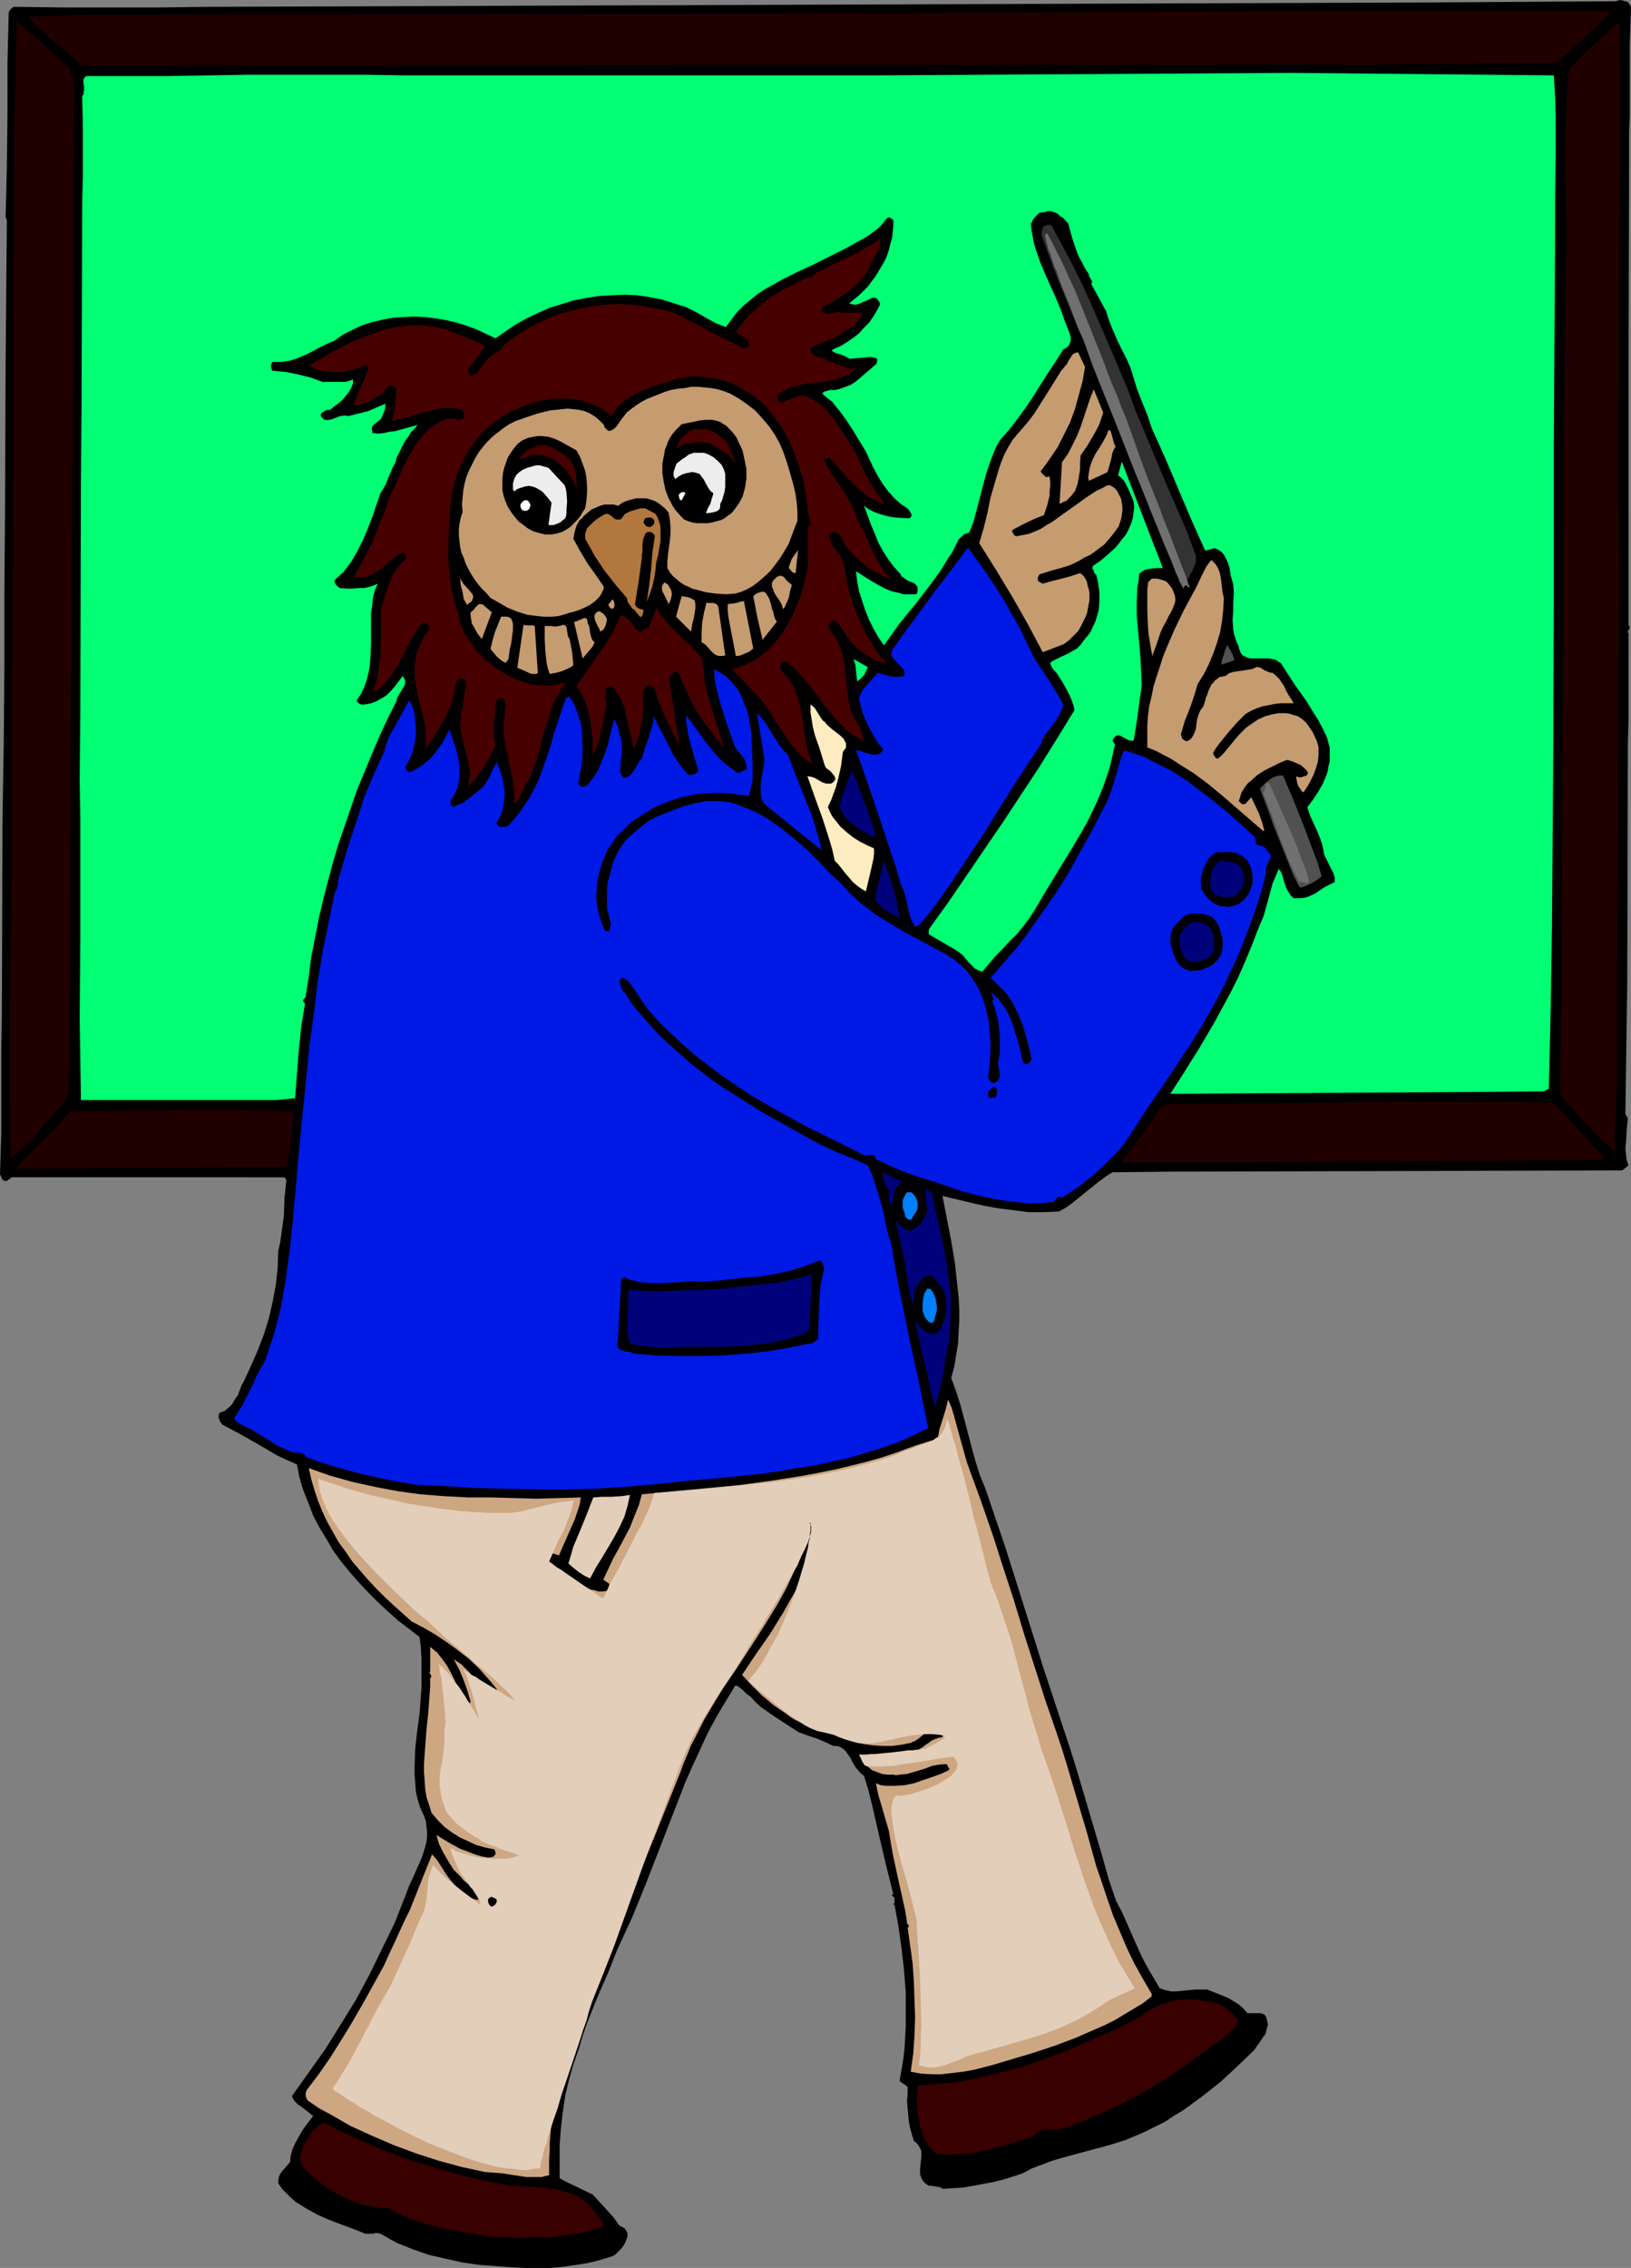 <?xml version="1.0" encoding="UTF-8" standalone="no"?>
<svg
   version="1.0"
   width="111.994mm"
   height="155.668mm"
   id="svg72"
   sodipodi:docname="Teacher - Owl.wmf"
   xmlns:inkscape="http://www.inkscape.org/namespaces/inkscape"
   xmlns:sodipodi="http://sodipodi.sourceforge.net/DTD/sodipodi-0.dtd"
   xmlns="http://www.w3.org/2000/svg"
   xmlns:svg="http://www.w3.org/2000/svg">
  <rect width="100%" height="100%" fill="#808080" stroke="none"/>
  <sodipodi:namedview
     id="namedview72"
     pagecolor="#ffffff"
     bordercolor="#000000"
     borderopacity="0.25"
     inkscape:showpageshadow="2"
     inkscape:pageopacity="0.0"
     inkscape:pagecheckerboard="0"
     inkscape:deskcolor="#d1d1d1"
     inkscape:document-units="mm" />
  <defs
     id="defs1">
    <pattern
       id="WMFhbasepattern"
       patternUnits="userSpaceOnUse"
       width="6"
       height="6"
       x="0"
       y="0" />
  </defs>
  <path
     style="fill:#000000;fill-opacity:1;fill-rule:evenodd;stroke:none"
     d="m 423.284,2.101 -0.162,4.848 -0.162,4.686 v 9.049 8.888 l -0.162,4.686 v 4.686 l -0.162,59.789 v 63.344 l 0.162,0.323 0.162,0.323 -0.162,0.485 -0.323,0.485 v 0.323 l 0.162,0.323 v 22.946 l -0.162,5.171 -0.162,62.213 -0.485,34.419 0.646,0.97 -0.323,3.232 -0.162,3.07 -0.162,1.616 0.162,1.454 0.162,1.454 0.485,1.454 -1.616,1.293 -116.807,0.323 -15.51,0.162 -1.777,1.131 -1.777,1.293 -3.393,2.747 -3.393,2.747 -1.777,1.293 -1.777,0.97 -4.039,0.162 h -3.877 l -3.716,-0.485 -3.877,-0.485 -3.716,-0.646 -3.554,-0.808 -7.432,-1.778 1.131,5.817 1.131,5.817 0.969,5.817 0.646,5.979 0.323,2.909 0.162,3.07 v 2.909 l -0.162,2.909 -0.162,3.07 -0.485,2.909 -0.485,3.07 -0.808,2.909 1.292,3.555 1.131,3.555 1.939,7.272 0.969,3.717 0.969,3.555 1.131,3.555 1.454,3.555 2.585,7.595 2.585,7.595 4.847,15.351 4.847,15.351 5.008,15.19 1.939,5.817 1.777,5.656 3.393,11.473 3.393,11.473 1.616,5.817 1.939,5.656 1.454,2.747 1.292,2.909 1.292,2.909 1.292,2.909 1.292,2.909 1.454,2.747 1.616,2.747 1.616,2.747 1.454,0.485 1.454,0.323 h 1.454 l 1.616,-0.162 3.231,-0.323 h 1.454 1.616 l 2.908,1.131 2.747,1.131 1.292,0.808 1.292,0.808 1.131,0.97 1.131,1.293 h 2.262 1.131 l 0.485,0.162 0.485,0.162 0.485,0.646 0.162,0.646 0.162,0.646 0.162,0.646 -0.323,1.131 -0.323,1.293 -0.808,1.131 -0.646,0.97 -0.808,1.131 -0.646,0.97 -4.362,4.201 -4.362,4.04 -4.685,3.717 -2.423,1.778 -2.423,1.778 -2.423,1.454 -2.423,1.616 -2.585,1.293 -2.585,1.293 -2.585,1.131 -2.747,1.131 -2.585,0.808 -2.747,0.808 -5.493,1.454 -5.331,1.454 -2.747,0.808 -2.585,0.97 -2.585,0.97 -2.423,1.293 -2.423,0.808 -2.585,0.808 -2.585,0.646 -2.585,0.485 -2.585,0.485 -2.747,0.485 -2.585,0.162 -2.747,0.162 -0.323,-0.323 -0.646,-0.162 -0.969,-0.162 -0.969,-0.162 h -0.646 l -0.485,-0.323 -0.646,-0.485 -0.485,-0.646 -0.323,-0.646 -0.323,-0.808 v -0.646 -0.808 l 0.162,-1.616 0.162,-1.454 v -0.808 -0.808 l -0.323,-0.646 -0.323,-0.646 -0.485,-0.646 -0.808,-0.646 -0.485,-1.616 -0.485,-1.616 -0.323,-1.778 -0.162,-1.778 -0.162,-1.778 -0.162,-1.778 0.162,-1.939 v -1.778 l -2.1,-1.454 0.485,-2.747 0.485,-2.909 0.323,-2.747 0.162,-2.909 0.162,-3.07 v -2.909 -5.817 l -0.485,-5.979 -0.646,-5.656 -0.808,-5.656 -0.969,-5.333 h -0.323 l 0.162,-0.323 0.162,-0.323 v -0.485 -0.646 0 l -0.808,-0.808 0.485,-0.162 -1.939,-7.756 -1.777,-7.595 -1.777,-7.756 -0.969,-3.878 -1.131,-3.717 -0.646,-0.485 -0.485,-0.485 -0.969,-1.131 -0.808,-1.293 -0.646,-1.293 -0.808,-1.131 -0.323,-0.485 -0.485,-0.485 -0.646,-0.485 -0.646,-0.323 -0.646,-0.162 h -0.808 l -2.1,-0.97 -2.262,-0.97 -2.423,-0.808 -2.262,-0.808 -3.231,-2.101 -3.231,-2.101 -1.616,-1.131 -1.616,-1.131 -1.454,-1.293 -1.292,-1.454 -0.969,-0.646 -0.969,-0.97 -0.969,-0.808 -0.485,-0.323 -0.646,-0.162 -2.423,4.04 -2.423,4.04 -2.262,4.201 -1.939,4.201 -1.939,4.201 -1.939,4.363 -3.393,8.726 -3.393,8.726 -3.393,8.726 -3.554,8.726 -1.939,4.201 -1.939,4.201 -1.292,3.232 -1.292,3.232 -2.747,6.302 -2.585,6.464 -1.131,3.232 -0.969,3.393 -1.454,4.04 -1.131,4.04 -0.969,4.04 -0.646,4.363 -0.485,4.201 -0.323,4.363 v 4.363 4.201 l 2.1,1.131 2.1,0.97 2.262,1.131 2.1,0.97 1.777,1.939 1.777,1.939 1.777,1.939 1.616,2.262 0.646,0.323 0.646,0.323 0.485,0.646 0.323,0.646 v 0.97 l -0.323,0.808 -0.323,0.808 -0.485,0.808 -0.646,0.808 -0.646,0.646 -0.646,0.646 -0.808,0.485 -3.07,0.97 -3.231,0.808 -3.07,0.485 -3.393,0.485 -3.231,0.323 h -3.231 -3.393 l -3.393,-0.162 -4.362,-0.323 -4.362,-0.323 -4.362,-0.646 -4.362,-0.97 -4.201,-0.97 -4.201,-1.454 -4.039,-1.616 -1.777,-0.97 -1.939,-1.131 -0.646,-0.323 -0.646,-0.162 H 97.42 l -0.646,0.162 h -1.454 -0.646 l -0.646,-0.323 -2.908,-1.131 -3.07,-1.131 -2.908,-1.131 -2.908,-1.293 -2.908,-1.616 -1.292,-0.808 -1.292,-0.808 -1.292,-1.131 -1.131,-1.131 -1.131,-1.131 -0.969,-1.454 v -0.808 l 0.162,-0.808 0.323,-0.808 0.485,-0.646 1.131,-1.293 0.969,-1.131 0.162,-1.778 0.485,-1.616 0.646,-1.454 0.808,-1.454 0.808,-1.454 0.969,-1.454 2.1,-2.747 -1.616,-1.293 -1.454,-1.131 -0.808,-0.485 -0.646,-0.646 -0.646,-0.808 -0.323,-0.808 4.362,-6.14 4.362,-6.14 4.039,-6.464 3.877,-6.302 3.554,-6.625 3.231,-6.625 3.231,-6.625 2.747,-6.948 0.969,-2.585 1.131,-2.424 1.131,-2.585 1.131,-2.585 0.808,-2.585 0.323,-1.293 0.162,-1.293 v -1.454 l -0.162,-1.293 -0.162,-1.454 -0.485,-1.293 -0.969,-2.101 -0.646,-2.101 -0.485,-2.101 -0.162,-2.262 -0.162,-2.101 v -2.262 l 0.162,-4.363 0.485,-4.525 0.646,-4.686 0.323,-4.525 0.162,-2.101 v -2.262 -1.293 -1.293 -2.909 l -0.162,-2.909 -0.162,-1.293 -0.162,-1.293 -2.747,-2.101 -2.747,-2.101 -2.746,-2.424 -2.585,-2.424 -2.423,-2.424 -2.423,-2.585 -2.423,-2.747 -2.262,-2.747 -2.1,-2.909 -1.777,-3.07 -1.777,-2.909 -1.616,-3.07 -1.292,-3.393 -1.292,-3.232 -0.969,-3.232 -0.646,-3.393 -2.585,-1.131 -2.423,-1.131 -4.685,-2.747 -4.847,-2.747 -2.423,-1.293 -2.423,-1.293 -0.485,-0.646 -0.323,-0.808 -0.162,-0.485 v -0.323 l 0.162,-0.485 0.162,-0.323 1.292,-0.485 0.969,-0.808 0.969,-0.97 0.646,-1.131 0.808,-1.131 0.485,-1.293 0.485,-1.293 0.646,-1.131 1.777,-3.878 1.777,-4.04 1.616,-4.201 1.292,-4.201 0.969,-4.201 0.808,-4.363 0.485,-4.363 0.162,-4.525 0.485,-2.101 0.323,-2.262 0.646,-4.686 0.162,-4.686 0.485,-4.686 -0.485,-0.646 H 3.07 l -0.646,0.485 -0.485,0.323 -0.323,0.162 H 1.292 L 0.969,306.215 0.646,306.054 0,304.599 0.162,299.267 0.323,294.096 V 283.754 273.251 L 0.485,262.909 0.646,212.815 0.969,193.101 1.131,173.549 V 153.996 L 1.292,134.605 1.454,95.662 1.777,57.042 1.454,56.395 1.616,50.093 1.777,43.468 1.939,29.894 V 16.321 L 2.1,9.695 2.262,3.232 2.585,2.585 3.07,2.101 3.554,1.778 H 3.877 4.201 L 16.641,1.939 H 28.919 41.197 L 53.638,1.778 369.162,0.646 419.245,0.323 419.891,0.162 420.537,0 l 0.646,0.162 0.646,0.162 0.646,0.162 0.323,0.485 0.323,0.485 z"
     id="path1" />
  <path
     style="fill:#210000;fill-opacity:1;fill-rule:evenodd;stroke:none"
     d="m 417.468,3.07 0.323,0.162 h 0.323 L 404.22,16.321 348.644,16.805 H 344.443 271.096 L 110.345,16.967 H 21.003 L 19.387,15.351 17.61,13.735 13.894,10.665 10.34,7.595 8.724,5.979 7.109,4.363 v 0 L 21.164,3.878 76.74,3.717 201.302,3.555 326.995,2.909 h 90.473 z"
     id="path2" />
  <path
     style="fill:#210000;fill-opacity:1;fill-rule:evenodd;stroke:none"
     d="m 18.095,17.775 0.323,1.293 0.485,1.131 0.323,2.585 0.162,2.747 -0.162,2.585 v 2.747 l -0.162,2.585 v 2.747 l 0.162,2.585 -0.162,5.817 v 5.817 11.958 11.958 6.14 5.979 L 18.579,146.402 18.418,180.013 18.095,271.15 v 3.393 l -0.162,3.555 -0.162,3.393 -0.323,3.393 -3.554,4.04 -3.554,4.201 -1.777,2.101 -1.939,1.939 -1.777,1.616 -2.1,1.616 -0.162,-18.26 v -18.421 l 0.162,-18.26 0.323,-18.26 v -14.058 -14.543 -14.382 -6.948 l 0.162,-6.787 0.162,-53.163 V 103.418 89.521 L 3.554,61.405 V 47.346 L 3.716,33.288 4.039,19.391 4.362,5.494 Z"
     id="path3" />
  <path
     style="fill:#210000;fill-opacity:1;fill-rule:evenodd;stroke:none"
     d="m 420.214,55.911 -0.162,65.283 0.162,29.733 -0.646,113.275 v 4.201 4.201 8.726 l -0.323,8.726 -0.323,8.564 -3.716,-3.393 -3.554,-3.717 -3.393,-3.717 -3.393,-4.04 0.323,-26.663 0.646,-121.517 v -8.726 -8.726 l 0.162,-16.967 0.162,-16.805 0.162,-17.129 0.323,-0.485 -0.162,-12.119 -0.162,-12.119 v -6.14 l 0.162,-5.979 0.162,-5.817 0.323,-5.979 1.292,-1.778 1.616,-1.616 1.616,-1.778 1.616,-1.454 3.554,-3.07 3.554,-3.232 0.162,12.604 V 30.864 43.306 Z"
     id="path4" />
  <path
     style="fill:#00ff72;fill-opacity:1;fill-rule:evenodd;stroke:none"
     d="m 403.251,19.553 0.323,5.333 0.162,5.333 v 10.342 l -0.162,10.503 v 5.171 5.333 l -0.323,53.648 v 20.845 20.845 l -0.162,41.852 -0.323,41.852 -0.323,21.007 -0.485,20.845 -1.292,0.646 -15.51,0.162 -81.426,0.485 1.777,-2.747 1.777,-2.747 1.777,-2.909 1.777,-2.747 4.362,-7.433 2.1,-3.878 2.1,-3.878 1.939,-3.878 1.777,-4.04 1.616,-3.878 1.616,-4.201 0.808,-1.939 0.808,-1.939 1.131,-4.04 1.131,-4.201 0.808,-1.939 0.808,-1.939 0.646,0.808 0.323,0.97 0.646,2.101 0.323,0.97 0.485,0.97 0.646,0.97 0.808,0.808 h 1.616 l 1.454,-0.162 1.292,-0.485 1.292,-0.646 2.423,-1.616 2.585,-1.293 v -1.131 l -0.323,-1.131 -0.485,-0.97 -0.485,-0.97 -0.485,-0.97 -0.485,-0.97 -0.485,-0.97 -0.162,-1.131 -0.323,-1.454 -0.485,-1.454 -1.131,-2.747 -1.292,-2.747 -0.485,-1.293 -0.485,-1.454 1.454,-1.939 1.292,-1.939 1.292,-2.262 0.969,-2.262 0.323,-1.131 0.162,-1.131 0.323,-1.131 v -1.293 -1.131 -1.293 l -0.323,-1.131 -0.323,-1.293 -1.131,-2.424 -1.292,-2.424 -1.454,-2.262 -1.454,-2.424 -3.231,-4.525 -1.454,-2.262 -1.454,-2.262 -0.485,-0.808 -0.808,-0.485 -0.646,-0.485 -0.969,-0.162 -0.808,-0.162 h -0.969 -0.969 -0.969 -1.777 l -0.808,-0.162 -0.646,-0.323 -0.646,-0.323 -0.485,-0.646 -0.323,-0.808 -0.162,-0.485 -0.162,-0.646 -0.485,-0.97 -0.323,-1.131 -0.323,-0.97 -0.162,-1.131 -0.162,-2.262 0.162,-2.424 v -2.262 l 0.162,-2.424 -0.162,-2.262 -0.323,-1.131 -0.323,-1.131 -0.162,-0.97 -0.162,-1.131 -0.323,-0.97 -0.485,-1.131 -0.485,-0.97 -0.646,-0.808 -0.808,-0.646 -1.131,-0.485 -2.423,0.646 -3.554,-7.918 -6.785,-15.998 -3.554,-7.918 -1.131,-3.393 -1.454,-3.555 -1.292,-3.393 -1.131,-3.717 -0.646,-1.939 -0.969,-2.101 -1.939,-3.878 -1.777,-4.04 -0.808,-2.101 -0.646,-2.101 -0.969,-1.778 -0.969,-1.778 -1.939,-3.555 0.162,-0.323 v -0.485 l -0.323,-0.485 -0.323,-0.646 -0.162,-0.323 v -0.323 l -0.969,-1.454 -0.808,-1.616 -0.808,-1.454 -0.646,-1.616 -1.131,-3.393 -0.969,-3.555 -1.292,-1.454 -0.808,-0.485 -0.646,-0.646 -0.808,-0.323 -0.808,-0.323 h -0.969 l -0.969,0.323 h -0.646 l -0.646,0.162 -0.323,0.323 -0.485,0.485 -0.808,0.97 -0.162,0.485 -0.323,0.485 0.162,1.778 0.323,1.616 0.323,1.778 0.485,1.616 1.131,3.232 1.292,3.07 2.747,6.14 1.292,3.07 1.131,3.232 0.808,1.939 0.323,0.97 0.323,0.97 v 0.97 l -0.162,0.485 -0.162,0.323 -0.162,0.485 -0.485,0.323 -0.323,0.323 -0.646,0.323 -1.939,3.07 -1.939,2.909 -3.877,6.14 -1.939,2.909 -2.1,2.909 -2.262,2.909 -2.423,2.747 -0.808,1.454 -0.646,1.454 -1.131,2.909 -0.969,2.909 -0.808,3.07 -0.808,3.07 -0.808,3.07 -0.808,3.07 -1.131,2.909 -0.485,0.162 -0.646,0.162 -0.808,0.646 -0.808,0.808 -0.485,0.97 -1.131,2.262 -0.646,0.97 -0.646,0.97 -1.777,2.909 -2.1,2.909 -4.201,5.494 -4.362,5.333 -1.939,2.747 -2.1,2.909 -1.454,-2.101 -1.292,-2.262 -1.131,-2.262 -0.969,-2.424 -0.808,-2.424 -0.808,-2.585 -0.485,-2.585 -0.323,-2.585 3.554,2.262 1.939,1.131 1.777,0.97 1.939,0.808 2.1,0.485 0.969,0.323 h 1.131 1.131 1.131 l 0.323,-0.646 v -0.485 -0.323 -0.485 l -0.323,-0.323 -0.162,-0.323 -0.808,-0.485 -0.969,-0.323 -0.808,-0.485 -0.808,-0.646 -0.323,-0.162 -0.162,-0.485 -1.777,-1.939 -1.454,-1.939 -1.454,-2.262 -1.131,-2.101 -0.969,-2.424 -0.969,-2.262 -1.777,-4.848 1.292,0.97 1.454,0.646 1.292,0.485 1.616,0.485 1.454,0.323 1.616,0.162 3.07,0.162 0.323,-0.323 0.162,-0.162 v -0.323 -0.323 l -0.808,-1.293 -1.939,-1.293 -1.777,-1.616 -1.454,-1.616 -1.454,-1.939 -1.292,-2.101 -1.131,-2.101 -0.969,-2.101 -0.969,-2.101 -3.231,-5.333 -1.777,-2.747 -1.777,-2.424 -0.969,-1.131 -0.969,-1.293 -1.292,-0.97 -1.292,-1.131 0.323,-0.485 0.485,-0.162 0.646,-0.162 0.646,-0.162 h 1.292 l 0.646,-0.162 0.646,-0.162 1.292,-0.485 1.292,-0.485 1.292,-0.808 0.969,-0.808 2.262,-1.939 2.262,-1.939 0.162,-0.646 v -0.485 -0.162 l -0.808,-0.323 -0.808,-0.162 -1.777,0.162 -1.939,0.162 -1.777,0.162 -1.131,-0.646 -1.131,-0.485 -1.292,-0.323 -1.131,-0.646 0.162,-0.162 0.162,-0.162 0.646,-0.323 0.323,-0.162 0.485,-0.162 0.646,-0.323 1.616,-0.97 1.616,-1.131 1.454,-1.131 1.292,-1.454 1.292,-1.293 1.131,-1.616 0.969,-1.616 0.808,-1.616 -0.323,-0.646 -0.323,-0.485 -0.323,-0.323 -0.485,-0.162 h -0.485 l -0.485,0.162 -0.969,0.485 -1.131,0.485 -1.131,0.485 -0.646,0.162 h -0.485 l -0.646,-0.162 -0.646,-0.162 2.585,-2.101 1.131,-1.131 1.131,-1.131 0.969,-1.293 0.969,-1.293 0.808,-1.293 1.616,-2.747 0.646,-1.454 0.485,-1.454 0.323,-1.454 0.485,-1.616 0.162,-1.454 0.162,-1.616 v -1.616 l -0.485,-0.323 -0.485,-0.323 h -0.323 l -0.485,0.323 -1.131,1.454 -1.131,1.131 -1.292,0.97 -1.292,0.97 -2.908,1.616 -2.908,1.616 -4.201,2.101 -4.201,2.101 -2.1,0.97 -2.1,0.97 -4.201,2.101 -1.939,1.131 -2.1,1.131 -1.939,1.293 -1.777,1.454 -1.777,1.454 -1.777,1.778 -1.454,1.939 -1.454,1.939 -1.292,-0.485 -1.292,-0.485 -5.17,-2.909 -1.292,-0.646 -1.292,-0.646 -3.07,-0.97 -3.07,-0.97 -3.231,-0.646 -3.231,-0.485 -3.231,-0.162 -3.393,0.162 -3.231,0.162 -3.231,0.485 -3.393,0.646 -3.07,0.97 -3.231,0.97 -2.908,1.293 -3.07,1.454 -2.908,1.616 -2.585,1.778 -2.585,1.778 -2.423,-1.131 -2.423,-1.131 -2.585,-0.97 -2.585,-0.808 -2.747,-0.646 -2.747,-0.485 -2.747,-0.323 -2.747,-0.162 -2.908,0.162 -2.585,0.162 -2.746,0.485 -2.747,0.646 -2.585,0.808 -2.423,1.131 -2.585,1.293 -2.262,1.616 -1.939,0.808 -1.939,0.97 -1.777,0.97 -1.939,0.97 -1.939,0.808 -2.1,0.646 -2.1,0.323 h -1.131 -1.131 l -0.162,0.162 -0.162,0.323 -0.162,0.485 0.162,0.646 0.162,0.646 3.554,0.323 3.231,0.646 3.231,0.808 3.07,1.131 h 0.808 0.969 1.131 1.131 0.969 0.969 l 1.131,-0.323 0.808,-0.323 v 1.131 l -0.485,1.131 -0.646,1.131 -0.808,0.97 -0.969,1.131 -0.969,0.808 -1.131,0.808 -0.969,0.808 h -0.808 l -0.646,0.323 -0.485,0.323 -0.485,0.485 0.162,0.646 0.323,0.323 0.323,0.323 0.323,0.162 h 0.485 0.485 l 0.808,-0.162 2.1,-0.808 1.131,-0.162 h 0.485 l 0.485,0.162 2.585,-0.646 2.585,-0.646 2.262,-0.97 2.262,-0.97 v 0.808 l -0.162,0.808 -0.646,1.616 -0.323,0.646 -0.646,0.646 -0.646,0.485 -0.646,0.485 -0.323,0.485 -0.162,0.485 0.162,0.646 v 0.485 l 1.616,0.162 1.454,-0.162 1.454,-0.323 1.454,-0.162 2.908,-0.808 2.908,-0.808 -0.808,0.97 -0.969,0.97 -0.646,1.131 -0.808,0.97 -1.131,2.262 -1.131,2.262 -0.323,1.293 -0.646,1.131 -0.969,2.262 -0.969,2.424 -1.292,2.101 -2.1,6.14 -1.131,2.909 -1.292,3.07 -1.454,2.909 -1.616,2.747 -0.969,1.293 -0.969,1.293 -1.292,1.131 -1.131,1.131 0.162,0.646 0.323,0.485 0.485,0.485 0.485,0.323 2.423,0.162 2.585,-0.162 h 1.292 l 1.292,-0.323 1.131,-0.323 1.131,-0.485 -0.808,1.778 -0.485,1.939 -0.162,1.939 -0.323,1.939 v 3.878 4.04 l -0.162,3.878 -0.162,1.939 -0.323,1.778 -0.485,1.939 -0.646,1.778 -0.808,1.778 -1.131,1.616 0.162,0.485 0.646,0.485 0.485,0.162 h 0.646 l 0.969,-0.162 0.808,-0.162 1.292,-0.485 1.454,-0.808 1.292,-0.808 1.131,-1.131 1.131,-1.293 0.969,-1.293 0.969,-1.293 0.162,0.323 0.323,0.485 0.162,0.808 -0.162,0.808 -0.485,0.808 -0.969,1.616 -0.485,0.808 -0.162,0.808 -2.262,4.525 -2.1,4.525 -1.939,4.525 -1.939,4.686 -1.939,4.686 -1.616,4.686 -1.616,4.686 -1.616,4.686 -1.454,4.848 -1.292,4.848 -1.292,5.009 -1.131,4.848 -0.969,5.009 -0.969,4.848 -0.646,5.171 -0.808,5.009 v 0.323 l -0.162,0.162 -0.485,0.485 v 0.323 0.162 l 0.162,0.162 0.323,0.323 -0.485,2.909 -0.485,3.07 -0.646,6.14 -0.485,6.302 -0.485,6.14 -4.847,0.485 H 21.003 l -0.162,-10.503 -0.162,-10.503 0.162,-20.845 v -20.522 -10.342 l -0.162,-10.18 0.162,-17.775 0.162,-59.466 0.162,-20.36 0.162,-51.709 0.162,-7.11 v -6.787 -7.272 l -0.162,-7.11 0.323,-0.323 v -0.323 l 0.162,-0.97 v -0.808 l -0.162,-0.97 v -0.808 l 0.162,-0.323 0.162,-0.323 0.323,-0.162 0.162,-0.162 h 0.485 0.646 20.195 L 64.3,19.391 H 84.657 94.835 l 10.178,0.162 h 122.623 l 107.275,-0.646 z"
     id="path5" />
  <path
     style="fill:#333333;fill-opacity:1;fill-rule:evenodd;stroke:none"
     d="m 272.873,58.496 2.908,5.333 2.746,5.171 2.585,5.333 2.423,5.333 4.685,10.827 4.524,10.665 1.939,5.333 2.262,5.332 4.362,10.503 4.524,10.503 2.262,5.171 1.939,5.332 0.323,0.646 v 1.293 0.646 l -0.485,1.131 -0.485,1.131 -0.646,1.131 -0.646,1.131 -0.646,1.131 -0.323,1.131 -1.292,-2.424 -0.969,-2.424 -2.1,-5.171 -4.039,-10.18 -3.554,-9.534 -3.554,-9.372 -3.716,-9.534 -3.393,-9.372 -0.646,-0.808 -0.323,-0.97 -0.808,-1.939 -0.808,-1.778 -0.485,-0.808 -0.485,-0.808 -2.908,-6.625 -2.747,-6.625 -2.585,-6.625 -2.423,-6.787 v -0.646 l 0.162,-0.485 0.162,-0.646 0.323,-0.485 0.485,-0.162 0.485,-0.162 h 0.485 z"
     id="path6" />
  <path
     style="fill:#707070;fill-opacity:1;fill-rule:evenodd;stroke:none"
     d="m 271.903,60.758 1.292,2.424 1.292,2.585 1.454,2.909 1.292,2.909 1.454,3.07 1.292,3.07 2.585,6.464 2.585,6.464 1.292,3.232 1.131,3.07 1.131,2.909 1.292,2.909 0.969,2.747 1.131,2.585 2.1,5.817 1.939,5.494 1.939,5.171 1.939,4.848 0.969,2.424 0.808,2.262 1.777,4.525 1.616,4.201 1.616,4.201 0.323,0.808 0.323,0.808 0.485,1.293 0.162,0.485 0.162,0.485 0.162,0.646 0.323,0.485 v 0.323 0 h -0.162 l -0.323,-0.162 -0.323,-0.323 h -0.323 l -0.162,0.162 -0.162,0.162 -0.162,0.485 -0.162,-0.323 -0.162,-0.323 -0.323,-0.646 -0.323,-0.485 -0.162,-0.646 -0.323,-0.808 -0.485,-0.808 -0.323,-0.97 -0.808,-2.101 -0.969,-2.262 -1.131,-2.585 -1.131,-2.909 -1.292,-3.07 -1.292,-3.232 -1.292,-3.232 -1.454,-3.555 -1.454,-3.555 -1.454,-3.717 -2.908,-7.433 -3.07,-7.595 -2.908,-7.272 -1.292,-3.555 -1.292,-3.555 -1.454,-3.232 -1.131,-3.07 -1.131,-3.07 -1.131,-2.747 -0.969,-2.424 -0.808,-2.262 -0.323,-0.97 -0.485,-0.97 -0.323,-0.808 -0.162,-0.808 -0.323,-0.808 -0.162,-0.646 -0.162,-0.485 -0.162,-0.323 -0.323,-0.646 -0.162,-0.808 -0.485,-1.778 -0.162,-0.808 v -0.485 l 0.162,-0.162 0.162,-0.162 h 0.162 z"
     id="path7" />
  <path
     style="fill:#470000;fill-opacity:1;fill-rule:evenodd;stroke:none"
     d="m 225.213,70.131 -0.969,1.616 -1.292,1.454 -1.454,1.293 -1.454,1.293 -1.616,0.97 -1.616,1.131 -3.393,1.778 v 0.485 l -0.162,0.323 v 0.323 l 0.162,0.162 0.162,0.162 0.646,0.162 0.485,0.162 h 0.646 l 0.646,-0.162 1.292,-0.323 h 0.646 l 0.485,0.162 h 5.331 l -0.323,1.131 -0.808,0.97 -0.808,0.97 -0.969,0.808 -2.262,1.293 -2.1,1.454 -1.616,0.485 -1.454,0.646 -1.616,0.646 -1.454,0.808 v 0.485 l 0.162,0.485 0.323,0.485 0.485,0.485 0.646,0.162 0.808,0.323 0.808,0.162 0.646,0.323 0.646,0.485 0.969,0.162 0.808,0.323 1.777,0.646 1.777,0.646 0.808,0.162 h 0.969 l -1.131,0.97 -1.131,0.646 -1.292,0.646 -1.131,0.323 -1.454,0.323 -1.292,0.323 -5.655,0.646 -1.292,0.323 -1.292,0.323 -1.292,0.323 -1.131,0.646 -1.292,0.646 -0.969,0.97 0.162,0.485 0.162,0.485 0.162,0.485 0.323,0.162 h 0.162 l 0.808,-0.162 0.808,-0.323 1.292,-0.485 1.454,-0.646 0.808,-0.162 h 0.808 l 1.131,0.485 1.131,0.485 1.131,0.646 0.969,0.808 0.969,0.808 0.808,0.97 1.777,1.939 2.747,4.201 1.454,2.262 1.292,2.101 1.616,3.555 1.616,3.393 2.1,3.232 2.262,3.232 -1.131,-0.323 -0.969,-0.485 -1.131,-0.485 -0.969,-0.485 -1.777,-1.454 -1.777,-1.616 -1.777,-1.778 -1.616,-1.778 -1.616,-1.939 -1.616,-1.616 h -0.485 l -0.323,0.162 -0.323,0.162 -0.162,0.485 1.131,1.939 1.131,1.939 2.585,3.555 1.131,1.939 0.969,1.778 0.969,2.101 0.323,0.97 0.323,1.131 1.131,1.939 0.969,1.939 0.969,2.101 0.969,2.101 0.969,1.939 1.131,1.939 1.292,1.939 0.808,0.808 0.969,0.808 -2.1,-0.808 -2.1,-1.131 -2.1,-1.131 -1.777,-1.454 -1.777,-1.616 -1.454,-1.616 -0.808,-0.97 -0.485,-0.97 -0.646,-1.131 -0.323,-0.97 -0.485,-0.162 -0.485,-0.323 -0.485,-0.162 h -0.485 l -0.646,0.485 -0.323,0.323 v 0.485 l 0.162,0.485 0.162,0.485 0.162,0.485 0.162,0.485 0.162,0.485 0.646,0.646 0.646,0.808 0.646,0.808 0.323,0.808 0.808,1.778 0.323,1.939 0.646,3.878 0.485,1.939 0.646,1.778 0.808,2.101 0.808,2.262 0.969,1.939 0.969,2.101 1.292,1.939 1.131,2.101 1.454,1.778 1.454,1.939 -2.1,-0.808 -1.939,-0.808 -1.777,-1.131 -1.616,-1.293 -1.454,-1.293 -1.292,-1.616 -1.131,-1.778 -1.131,-1.778 -0.646,-0.485 -0.485,-0.323 h -0.485 -0.162 l -0.323,0.323 -0.323,0.323 -0.162,0.323 v 0.323 l 0.162,0.808 0.808,1.293 0.969,1.293 0.646,1.454 0.646,1.454 0.485,1.616 0.323,1.454 0.162,1.616 0.323,3.07 0.323,3.232 0.162,1.454 0.323,1.616 0.323,1.454 0.646,1.454 0.646,1.454 0.969,1.293 v 0 l 1.292,4.04 -1.616,-0.97 -1.454,-0.808 -1.454,-1.131 -1.292,-1.293 -1.292,-1.293 -1.131,-1.293 -2.262,-2.747 -1.131,-1.616 -0.969,-1.454 -2.262,-2.747 -2.423,-2.747 -1.292,-1.293 -1.454,-1.131 -0.485,-0.162 -0.646,0.162 -0.485,0.485 -0.162,0.162 v 0.323 0.646 l 0.323,0.485 0.808,0.97 0.485,0.485 0.808,0.808 0.162,0.646 0.808,1.131 0.485,1.293 0.646,1.293 0.323,1.454 0.646,2.747 0.485,2.747 0.162,1.454 0.162,1.454 0.485,2.747 0.323,1.454 0.485,1.293 0.485,1.454 0.646,1.131 -1.131,-0.808 -1.292,-0.808 -0.969,-0.97 -1.131,-1.131 -1.777,-2.262 -1.616,-2.424 -1.616,-2.424 -0.808,-1.293 -0.808,-1.293 -1.616,-2.424 -1.939,-2.262 -6.462,-6.787 1.939,-0.485 1.939,-0.808 1.616,-0.808 1.777,-1.131 1.454,-1.131 1.454,-1.454 1.292,-1.454 1.292,-1.616 1.131,-1.778 0.969,-1.778 0.969,-1.778 0.808,-1.939 0.808,-1.939 0.646,-1.939 0.485,-1.778 0.485,-1.939 0.323,-1.616 0.323,-1.616 v -1.616 -3.232 -1.616 -3.232 l 0.485,-0.646 0.162,-0.646 -0.162,-0.808 -0.162,-0.646 -0.162,-0.808 -0.323,-0.646 v -0.808 -0.646 l -0.485,-3.555 -0.646,-3.393 -1.131,-3.393 -1.131,-3.393 -1.454,-3.232 -1.616,-3.07 -2.1,-2.909 -2.1,-2.747 -1.131,-1.131 -1.292,-0.97 -1.292,-0.97 -1.292,-0.808 -1.454,-0.808 -1.292,-0.808 -1.454,-0.646 -1.454,-0.485 -1.616,-0.485 -1.454,-0.323 -1.616,-0.162 -1.454,-0.162 -1.616,-0.162 -1.616,0.162 -1.454,0.162 -1.616,0.323 -2.423,0.808 -2.423,0.646 -2.262,0.808 -2.423,0.97 -2.1,1.131 -1.131,0.646 -0.969,0.646 -0.969,0.808 -0.808,0.97 -0.808,0.97 -0.808,1.293 -1.131,-0.97 -1.292,-0.97 -1.454,-0.646 -1.454,-0.646 -1.454,-0.485 -1.616,-0.485 -1.454,-0.162 -1.616,-0.162 h -1.616 -1.616 l -1.616,0.162 -1.616,0.323 -1.616,0.323 -1.454,0.485 -1.454,0.485 -1.454,0.646 -1.777,0.808 -1.777,0.808 -1.616,1.131 -1.616,1.131 -1.454,1.293 -1.454,1.293 -1.292,1.454 -1.131,1.616 -1.131,1.616 -0.969,1.778 -0.969,1.778 -0.646,1.778 -0.646,1.778 -0.485,1.939 -0.485,1.778 -0.323,1.939 -0.485,7.595 -0.162,3.878 v 3.717 l 0.323,3.878 0.485,3.717 0.808,3.555 0.485,1.778 0.646,1.778 0.162,1.293 0.323,1.131 0.485,1.131 0.485,1.131 1.454,1.939 1.292,2.101 2.262,2.424 1.292,1.131 1.292,0.97 1.454,0.97 1.292,0.808 1.454,0.808 1.454,0.808 1.616,0.485 1.454,0.485 1.616,0.323 1.616,0.162 1.616,0.162 1.777,-0.162 1.777,-0.323 1.616,-0.323 -1.131,1.454 -0.808,1.616 -0.969,1.454 -0.646,1.616 -1.131,3.393 -1.131,3.555 -0.808,3.555 -0.969,3.393 -0.646,1.778 -0.646,1.616 -0.646,1.616 -0.969,1.616 -0.646,1.293 -0.323,0.646 -0.323,0.646 -0.646,1.293 -0.485,0.485 -0.485,0.485 v -1.454 -1.616 l -0.323,-3.07 -0.646,-2.909 -1.292,-5.817 -0.323,-2.909 -0.162,-1.454 v -1.454 l 0.162,-1.616 0.162,-1.616 v -0.97 l 0.162,-0.323 v -0.646 l -0.162,-0.323 v -0.485 l -0.323,-0.485 -0.323,-0.323 h -0.646 l -0.485,0.323 -0.485,0.323 -0.162,0.323 v 0.323 1.293 l -0.162,1.454 -0.323,2.585 v 1.293 1.454 l 0.162,1.454 0.323,1.454 -1.454,2.747 -0.808,1.454 -0.808,1.454 -0.969,1.293 -0.969,1.293 -1.131,1.293 -1.131,1.293 0.323,-1.131 0.162,-1.293 0.162,-0.97 -0.162,-1.131 -0.323,-2.424 -0.646,-2.262 -0.646,-2.262 -0.485,-2.424 -0.162,-1.131 -0.162,-1.293 0.162,-1.293 0.162,-1.131 v -1.131 l 0.323,-0.97 0.323,-2.262 0.323,-2.262 0.323,-2.101 -0.162,-0.323 -0.323,-0.162 -0.485,-0.162 h -0.646 l -0.646,0.323 -0.485,0.808 -0.323,2.262 -0.646,2.424 -0.808,2.101 -0.969,2.262 -1.292,1.939 -1.131,2.101 -2.747,4.04 0.162,-1.454 v -1.454 -1.454 l -0.162,-1.293 -0.485,-2.909 -0.808,-2.747 -0.646,-2.747 -0.485,-2.909 -0.323,-1.293 V 174.68 173.226 l 0.162,-1.454 0.162,-1.131 0.162,-1.131 0.485,-1.131 0.485,-1.131 0.969,-2.101 1.454,-1.939 v -0.485 l -0.162,-0.485 -0.323,-0.323 -0.323,-0.323 h -0.808 l -0.646,0.485 -0.485,0.323 -0.323,0.646 -0.808,1.454 -0.808,1.131 -1.939,3.878 -2.1,3.878 -1.292,1.939 -1.292,1.616 -1.616,1.616 -0.969,0.485 -0.969,0.646 0.969,-2.424 0.485,-2.424 0.323,-2.585 0.323,-2.747 0.162,-5.656 v -5.656 l 0.969,-3.555 0.646,-1.778 0.646,-1.778 0.646,-1.616 0.969,-1.616 1.292,-1.616 0.646,-0.646 0.808,-0.808 v -0.485 l -0.162,-0.485 -0.323,-0.323 -0.485,-0.162 -1.454,0.808 -1.292,0.97 -1.292,1.131 -1.292,1.131 -1.292,0.808 -1.292,0.808 -1.616,0.646 -0.808,0.162 h -0.808 -1.616 l 1.777,-3.232 1.777,-3.232 1.616,-3.393 1.292,-3.393 1.454,-3.555 0.646,-1.778 0.485,-1.778 1.454,-2.909 2.747,-6.14 1.616,-2.909 0.808,-1.454 0.969,-1.454 0.969,-1.131 1.131,-1.293 1.131,-1.131 1.454,-0.97 1.454,-0.808 1.616,-0.646 h 0.646 0.808 l 1.131,0.323 h 0.646 l 0.485,-0.162 0.485,-0.162 0.162,-0.323 v -0.323 -0.646 l -0.162,-0.323 -0.323,-0.485 -0.485,-0.323 -1.131,-0.162 -1.131,-0.162 h -2.423 l -2.1,0.485 -2.262,0.485 -4.362,1.293 -2.262,0.646 -2.262,0.485 0.323,-0.97 0.323,-0.97 0.323,-2.262 0.162,-2.101 0.162,-2.101 -0.485,-0.485 -0.323,-0.162 -0.323,-0.162 h -0.323 -0.323 l -0.323,0.162 -0.485,0.485 -0.969,1.293 -0.646,0.646 -0.646,0.162 -1.454,0.97 -1.616,0.808 -0.808,0.162 -0.808,0.162 -0.808,0.162 -0.808,-0.162 0.323,-0.808 0.485,-1.131 0.969,-2.262 0.969,-2.262 0.969,-2.262 0.162,-0.323 v -0.162 l -0.162,-0.485 -0.323,-0.323 -0.485,-0.162 -1.777,0.808 -1.777,0.485 -1.777,0.485 -1.939,0.162 -1.939,-0.162 -1.777,-0.162 -1.939,-0.646 -1.616,-0.808 4.201,-2.424 4.362,-2.424 2.262,-1.131 2.262,-0.97 2.423,-0.97 2.423,-0.808 2.423,-0.808 2.423,-0.485 2.423,-0.323 2.585,-0.162 2.585,0.162 2.585,0.323 2.585,0.646 2.585,0.97 1.939,0.808 0.969,0.323 0.969,0.485 1.939,0.808 0.969,0.485 0.808,0.485 -4.362,5.979 v 0.485 l 0.162,0.485 0.162,0.323 0.323,0.485 0.969,-0.485 0.808,-0.485 0.485,-0.646 0.646,-0.808 0.485,-0.808 0.646,-0.808 0.646,-0.646 0.808,-0.646 0.808,-0.646 0.485,-0.162 0.485,-0.323 0.323,-0.323 0.323,-0.162 0.323,-0.485 v -0.323 l 2.262,-1.778 2.423,-1.616 2.585,-1.616 2.585,-1.293 2.746,-1.293 2.747,-0.97 2.908,-0.808 2.908,-0.646 2.908,-0.485 3.07,-0.323 2.908,-0.162 3.07,0.162 2.908,0.323 2.908,0.485 3.07,0.646 2.908,0.808 4.362,2.262 4.524,2.424 4.524,2.262 4.362,2.262 0.485,-0.162 0.323,-0.162 0.485,-0.323 0.162,-0.485 -0.162,-0.485 -0.323,-0.646 -0.969,-0.808 -1.131,-0.646 -0.485,-0.323 -0.485,-0.323 0.808,-1.131 0.969,-1.293 0.969,-1.131 0.969,-1.131 2.262,-1.939 2.423,-1.939 2.423,-1.616 2.747,-1.454 2.585,-1.293 2.585,-1.293 h 0.485 0.485 l 0.323,-0.323 0.323,-0.323 0.808,-0.646 0.485,-0.323 h 0.323 l 4.039,-2.101 3.877,-1.778 3.877,-2.101 1.939,-1.131 1.777,-1.293 v 1.131 l -0.162,1.131 -0.485,0.97 -0.485,0.97 -1.131,1.939 z"
     id="path8" />
  <path
     style="fill:#c59b70;fill-opacity:1;fill-rule:evenodd;stroke:none"
     d="m 281.597,95.177 -0.646,3.717 -0.969,3.555 -0.969,3.555 -1.292,3.555 -1.616,3.232 -1.616,3.232 -2.1,3.07 -1.131,1.616 -1.131,1.454 v 0.162 l 0.162,0.323 0.323,0.323 0.485,0.485 0.485,0.323 0.808,-0.162 0.162,1.293 v 1.293 l -0.162,1.293 v 1.131 l -0.646,2.585 -0.808,2.424 -2.1,0.808 -2.1,0.97 -1.939,0.97 -2.1,1.131 v 0.485 l 0.323,0.485 0.162,0.323 0.485,0.323 1.777,-0.323 1.616,-0.323 1.616,-0.646 1.454,-0.646 1.454,-0.97 1.454,-0.808 2.908,-2.101 2.747,-1.939 2.908,-2.101 2.908,-1.939 1.454,-0.646 1.454,-0.808 h 0.485 l 0.485,0.162 0.485,0.323 0.485,0.323 0.646,0.808 0.485,0.97 0.485,0.97 0.162,0.97 0.162,1.131 v 0.97 l -0.162,1.131 -0.162,0.97 -0.323,0.97 -0.323,0.97 -0.808,1.131 -0.969,1.293 -0.969,1.131 -0.969,1.131 -1.292,0.97 -1.292,0.97 -1.131,0.808 -1.454,0.646 -1.292,0.808 -1.292,0.646 -1.454,0.646 -1.616,0.485 -2.908,0.808 -3.07,0.97 -0.323,0.485 -0.162,0.485 v 0.485 l 0.162,0.323 0.162,0.162 0.969,0.485 2.262,-0.646 2.585,-0.646 2.423,-0.646 2.423,-0.808 0.808,0.646 0.485,0.646 0.485,0.97 0.162,0.97 0.323,0.97 0.162,0.97 v 1.939 l -0.323,1.616 -0.323,1.778 -0.646,1.454 -0.808,1.616 -0.808,1.454 -1.131,1.131 -1.292,1.293 -1.292,0.97 -5.493,2.101 -3.877,-7.272 -4.039,-7.11 -4.201,-6.948 -4.362,-6.948 1.131,-3.878 0.969,-3.878 0.808,-4.04 1.131,-3.878 1.131,-3.878 0.646,-1.778 0.808,-1.939 0.969,-1.778 0.969,-1.616 1.292,-1.616 1.454,-1.616 1.616,-1.939 1.454,-1.939 2.747,-4.363 2.747,-4.363 1.292,-2.101 1.616,-1.939 0.485,-0.97 0.646,-0.97 0.323,-0.485 0.485,-0.323 0.485,-0.162 h 0.485 z"
     id="path9" />
  <path
     style="fill:#c59b70;fill-opacity:1;fill-rule:evenodd;stroke:none"
     d="m 203.241,117.154 0.808,2.262 0.646,2.101 1.292,4.525 0.485,2.262 0.323,2.262 0.162,2.262 v 2.262 l -1.131,2.909 -1.131,3.07 -1.616,2.747 -0.969,1.454 -0.969,1.293 -0.969,1.293 -1.131,1.131 -1.292,1.131 -1.131,0.97 -1.292,0.97 -1.454,0.808 -1.454,0.646 -1.616,0.485 -2.423,0.162 -2.585,-0.162 -2.423,-0.323 -2.423,-0.646 -1.292,-0.323 -0.969,-0.485 -1.131,-0.485 -0.969,-0.646 -0.969,-0.808 -0.969,-0.808 -0.808,-0.97 -0.646,-1.131 v -1.778 l 0.162,-1.778 0.485,-3.555 0.162,-1.778 v -1.939 l -0.162,-1.778 -0.323,-1.778 -0.808,-0.97 -0.969,-0.808 -0.808,-0.646 -1.131,-0.646 -0.969,-0.323 -1.131,-0.323 h -1.292 -1.292 l -1.292,0.323 -1.131,0.323 -1.131,0.485 -0.485,0.323 -0.646,0.485 -1.131,-0.323 h -1.292 -1.131 l -1.131,0.323 -1.131,0.485 -1.131,0.485 -0.969,0.808 -0.969,0.808 -0.485,0.646 -0.646,0.485 -0.808,1.454 -0.485,1.616 -0.323,1.778 1.777,3.232 1.939,3.232 2.1,2.909 2.1,3.07 -0.162,0.808 -0.323,0.646 -0.323,0.646 -0.485,0.646 -0.969,0.97 -1.292,0.97 -1.292,0.646 -1.454,0.646 -1.454,0.485 -1.292,0.323 -1.454,0.485 -1.292,0.323 -1.454,0.162 h -1.292 -1.292 l -1.454,-0.162 -2.585,-0.323 -2.585,-0.808 -2.423,-0.97 -2.262,-1.293 -2.262,-1.293 -1.131,-1.293 -1.131,-1.131 -0.969,-1.131 -0.969,-1.293 -0.808,-1.293 -0.808,-1.454 -0.646,-1.293 -0.485,-1.454 -0.646,-1.454 -0.323,-1.454 -0.162,-1.454 -0.162,-1.454 v -1.616 l 0.162,-1.454 0.323,-1.616 0.485,-1.454 -0.162,-1.939 0.162,-1.778 0.162,-1.778 0.323,-1.778 0.485,-1.778 0.646,-1.616 0.808,-1.616 0.808,-1.616 0.969,-1.616 1.131,-1.454 1.131,-1.293 1.292,-1.293 1.454,-1.131 1.454,-1.131 1.454,-0.97 1.616,-0.808 2.747,-0.97 2.908,-0.97 3.231,-0.808 1.454,-0.162 1.616,-0.162 1.616,-0.162 1.454,0.162 1.454,0.162 1.454,0.323 1.454,0.646 1.292,0.808 1.131,0.97 1.131,1.131 0.162,0.646 0.485,0.485 0.323,0.323 0.485,0.162 0.808,-0.323 0.808,-0.646 0.485,-0.646 1.131,-1.616 0.646,-0.808 0.646,-0.808 0.808,-0.646 1.292,-0.97 1.454,-0.97 1.454,-0.808 1.616,-0.646 1.616,-0.646 1.616,-0.646 1.616,-0.485 1.777,-0.323 1.777,-0.162 1.616,-0.323 h 1.777 l 1.777,0.162 1.616,0.162 1.777,0.323 1.616,0.485 1.616,0.646 2.262,1.293 2.1,1.454 2.1,1.616 1.777,1.939 1.777,2.101 1.454,2.101 1.292,2.262 z"
     id="path10" />
  <path
     style="fill:#c59b70;fill-opacity:1;fill-rule:evenodd;stroke:none"
     d="m 286.282,107.135 -0.485,1.454 -0.485,1.454 -0.646,1.293 -0.808,1.454 -1.616,2.747 -1.777,2.585 -0.162,1.778 v 1.939 l -0.323,1.939 -0.323,1.778 -0.646,1.778 -0.485,0.646 -0.485,0.646 -0.646,0.646 -0.646,0.646 -0.808,0.323 -0.969,0.485 0.646,-10.827 0.808,-1.131 0.808,-1.131 1.131,-2.262 1.131,-2.262 0.969,-2.424 1.616,-4.848 0.808,-2.424 0.969,-2.424 v 0 l 2.423,5.979 z"
     id="path11" />
  <path
     style="fill:#000000;fill-opacity:1;fill-rule:evenodd;stroke:none"
     d="m 189.024,111.013 0.808,0.808 0.808,0.97 0.646,0.97 0.485,1.131 0.485,0.97 0.485,1.131 0.485,2.262 0.485,2.424 v 2.424 l -0.323,2.262 -0.646,2.424 -0.969,1.778 -1.292,1.778 -0.646,0.808 -0.969,0.646 -0.808,0.646 -0.969,0.485 -1.292,0.323 -1.131,0.323 -1.131,0.162 h -1.292 -1.292 l -1.131,-0.162 -1.131,-0.323 -1.131,-0.485 -0.808,-0.808 -1.454,-1.616 -0.646,-0.97 -1.131,-2.101 -0.808,-2.101 -0.485,-2.262 -0.323,-2.262 v -2.424 l 0.485,-2.424 0.162,-1.131 0.485,-1.131 0.323,-0.97 0.485,-0.97 0.646,-0.97 0.808,-0.97 0.808,-0.808 0.808,-0.808 3.231,-0.646 1.454,-0.323 1.616,-0.162 h 1.616 l 1.454,0.323 0.808,0.323 0.646,0.485 0.646,0.323 z"
     id="path12" />
  <path
     style="fill:#470000;fill-opacity:1;fill-rule:evenodd;stroke:none"
     d="m 189.024,115.538 1.292,2.909 0.485,1.616 0.162,1.616 v -0.646 l -0.162,-0.646 -0.485,-0.97 -0.808,-0.97 -0.969,-0.808 -2.1,-1.293 -1.131,-0.646 -0.969,-0.646 -2.262,-0.323 h -1.131 l -1.131,0.162 -1.131,0.162 -0.969,0.162 -1.131,0.485 -0.808,0.646 v -0.646 l 0.323,-0.646 0.323,-0.646 0.323,-0.646 0.969,-0.97 1.131,-0.97 1.454,-0.485 h 1.454 1.454 l 1.454,0.485 1.292,0.646 1.131,0.808 1.131,0.97 z"
     id="path13" />
  <path
     style="fill:#c59b70;fill-opacity:1;fill-rule:evenodd;stroke:none"
     d="m 289.513,115.861 -0.485,0.808 -0.323,0.808 -0.323,1.616 -0.485,1.778 -0.485,1.616 -4.847,2.262 -0.162,-0.97 0.162,-0.97 0.162,-0.97 0.162,-0.808 0.646,-1.778 0.808,-1.616 0.969,-1.454 0.969,-1.616 0.808,-1.454 0.646,-1.616 0.485,0.323 0.162,0.485 0.323,1.131 0.323,1.293 0.162,0.485 z"
     id="path14" />
  <path
     style="fill:#000000;fill-opacity:1;fill-rule:evenodd;stroke:none"
     d="m 149.603,116.83 0.969,1.778 0.646,1.778 0.646,1.778 0.323,1.778 0.162,2.101 v 1.939 l -0.162,1.939 -0.323,1.939 -0.646,0.97 -0.646,1.131 -0.808,0.97 -0.808,0.808 -0.969,0.97 -0.969,0.646 -1.131,0.646 -1.131,0.323 -1.616,0.323 h -1.616 l -1.454,-0.323 -1.616,-0.485 -1.292,-0.646 -1.292,-0.97 -1.292,-0.97 -0.969,-1.131 -0.969,-1.293 -0.808,-1.293 -0.646,-1.454 -0.485,-1.454 -0.323,-1.454 v -1.454 -1.454 l 0.162,-1.616 0.323,-1.293 0.485,-1.454 0.485,-1.293 0.808,-1.293 0.808,-1.131 0.969,-1.131 1.131,-0.808 1.454,-0.646 0.808,-0.162 0.808,-0.162 0.969,-0.162 h 0.808 l 1.777,0.162 1.616,0.485 1.454,0.646 1.454,0.808 z"
     id="path15" />
  <path
     style="fill:#470000;fill-opacity:1;fill-rule:evenodd;stroke:none"
     d="m 147.503,118.769 0.646,0.808 0.646,0.97 0.323,1.131 0.323,1.131 0.162,2.424 0.162,2.262 -0.323,-1.293 -0.646,-1.454 -0.969,-1.454 -0.969,-1.454 -1.454,-1.293 -1.292,-1.131 -1.616,-0.808 -0.808,-0.323 -0.808,-0.162 -0.808,-0.162 h -0.808 -0.808 l -0.808,0.162 -1.454,0.646 -1.616,0.323 1.131,-1.293 0.646,-0.646 0.808,-0.485 0.808,-0.485 0.969,-0.323 0.808,-0.323 h 0.969 0.969 l 0.808,0.323 0.969,0.323 0.808,0.485 1.616,0.97 z"
     id="path16" />
  <path
     style="fill:#ededed;fill-opacity:1;fill-rule:evenodd;stroke:none"
     d="m 187.893,121.84 0.323,1.131 v 0.97 1.293 1.131 l -0.162,1.131 -0.323,1.131 -0.323,1.131 -0.485,0.97 v 0.323 0.323 l -0.162,0.646 -0.323,0.323 -0.485,0.323 -0.646,0.162 -0.646,0.162 -1.131,0.162 h -0.323 l 0.485,-1.293 0.646,-1.131 0.808,-2.747 -0.808,-0.646 -0.646,-0.97 -1.131,-2.101 -0.646,-0.808 -0.323,-0.485 -0.485,-0.162 -0.485,-0.162 -0.646,-0.162 h -0.485 l -0.808,0.162 -0.808,0.162 -0.969,0.323 -0.808,0.485 -0.808,0.646 -0.323,-0.485 -0.162,-0.323 v -0.485 -0.485 l 0.323,-0.97 0.323,-0.97 0.323,-0.485 0.485,-0.323 0.808,-0.646 0.808,-0.485 0.808,-0.646 1.292,-0.485 h 1.292 1.454 l 1.292,0.485 1.131,0.646 0.969,0.808 1.131,1.131 z"
     id="path17" />
  <path
     style="fill:#00ff72;fill-opacity:1;fill-rule:evenodd;stroke:none"
     d="m 301.792,147.371 h -1.616 l -1.616,0.162 -0.808,0.162 -0.646,0.162 -0.808,0.485 -0.646,0.485 -0.162,1.778 -0.323,1.939 -0.162,3.555 v 3.555 l 0.323,3.555 0.323,3.555 0.323,3.717 0.162,3.555 0.162,3.717 -0.485,3.555 -0.485,3.555 -0.485,3.555 -0.646,3.717 h -0.323 -0.485 l -0.646,-0.162 -1.454,-0.808 -0.646,-0.323 -0.323,-0.162 -0.323,0.162 h -0.323 l -0.323,0.323 -0.323,0.323 -0.323,0.646 0.646,0.97 -0.646,2.909 -0.646,2.909 -0.969,2.909 -0.969,2.747 -1.131,2.747 -1.292,2.747 -1.292,2.747 -1.454,2.585 -3.07,5.171 -6.301,10.342 -3.07,5.171 -1.454,2.262 -1.616,2.101 -1.616,1.939 -1.939,1.939 -1.777,1.939 -1.777,1.778 -1.777,2.101 -1.616,1.939 -0.969,-0.323 -0.969,-0.485 -0.808,-0.808 -0.808,-0.808 -1.454,-1.778 -0.969,-0.808 -0.969,-0.646 -6.947,-4.04 v -1.293 l 5.008,-6.948 4.847,-7.11 9.694,-14.22 4.685,-7.11 4.685,-7.11 4.524,-7.272 4.362,-7.11 -0.323,-1.454 -0.485,-1.293 -0.485,-1.131 -0.646,-1.293 -1.292,-2.262 -1.454,-2.262 -0.646,-0.646 -0.485,-0.646 -0.323,-0.646 -0.162,-0.646 0.969,-0.646 1.292,-0.646 2.423,-1.131 1.131,-0.646 1.131,-0.646 0.969,-0.97 0.808,-1.131 0.646,-0.808 0.808,-0.97 0.485,-0.808 0.485,-1.131 0.485,-0.97 0.323,-0.97 0.646,-2.262 0.162,-2.262 v -2.262 l -0.323,-2.424 -0.485,-2.101 -0.485,-0.485 -0.162,-0.646 -0.323,-0.485 v -0.646 l 2.1,-1.454 2.1,-1.778 1.939,-1.778 1.616,-2.101 0.808,-0.97 0.646,-1.131 0.485,-1.131 0.485,-1.131 0.323,-1.293 0.162,-1.293 0.162,-1.293 -0.162,-1.454 -0.808,-1.939 -0.808,-1.778 -0.485,-0.97 -0.485,-0.808 -0.646,-0.646 -0.808,-0.646 0.969,-3.555 5.331,13.897 z"
     id="path18" />
  <path
     style="fill:#ededed;fill-opacity:1;fill-rule:evenodd;stroke:none"
     d="m 146.534,125.879 0.323,0.97 0.162,0.97 0.162,2.262 -0.162,2.101 v 0.97 l -0.162,0.97 -0.323,0.485 -0.485,0.323 -0.485,0.485 -0.646,0.323 -1.292,0.485 h -1.292 l 0.808,-5.817 -1.131,-1.454 -1.292,-1.454 -0.808,-0.485 -0.808,-0.485 -0.969,-0.323 -0.808,-0.162 -1.131,0.162 -0.969,0.323 -0.969,0.323 -0.808,0.646 -0.323,-0.485 v -0.485 -1.131 l 0.323,-1.131 0.485,-0.97 0.808,-0.808 0.969,-0.646 1.131,-0.485 1.131,-0.323 1.131,-0.323 h 0.969 l 1.131,0.323 1.131,0.323 z"
     id="path19" />
  <path
     style="fill:#ffffff;fill-opacity:1;fill-rule:evenodd;stroke:none"
     d="m 177.876,127.98 -0.969,1.778 h -0.323 l -0.323,-0.485 v -0.323 l -0.162,-0.485 0.162,-0.162 0.162,-0.323 0.646,-0.323 h 0.485 l 0.162,0.162 z"
     id="path20" />
  <path
     style="fill:#ffffff;fill-opacity:1;fill-rule:evenodd;stroke:none"
     d="m 137.325,132.02 -0.323,0.323 -0.323,0.162 h -0.485 -0.162 l -0.485,-0.162 -0.162,-0.162 -0.162,-0.323 -0.162,-0.485 v -0.485 l 0.323,-0.485 0.323,-0.323 0.485,-0.323 h 0.485 l 0.323,0.162 0.323,0.323 0.162,0.323 0.162,0.323 v 0.323 l -0.162,0.485 z"
     id="path21" />
  <path
     style="fill:#b1773d;fill-opacity:1;fill-rule:evenodd;stroke:none"
     d="m 170.121,133.313 0.485,0.808 0.646,1.778 0.162,0.97 v 1.778 1.778 l -0.646,3.717 -0.485,1.778 -0.162,1.939 -0.323,2.101 -0.485,2.101 -0.646,1.939 -0.808,2.101 0.323,-2.262 0.323,-2.101 0.485,-4.201 0.323,-4.201 0.323,-2.101 0.323,-2.262 -0.485,-0.646 -0.646,-0.323 h -0.646 l -0.323,0.162 -0.323,0.162 -0.323,0.808 -0.323,0.808 -0.162,1.616 v 1.616 l -0.162,0.808 v 0.808 l -0.808,5.979 -0.969,5.979 0.323,0.646 0.485,0.323 0.646,0.323 0.808,0.162 -0.162,0.485 v 0.485 l -0.323,0.646 -0.323,0.323 -0.969,-1.131 -0.485,-0.646 -0.646,-0.485 -0.969,-1.293 -0.323,-0.646 -0.162,-0.808 -2.908,-3.393 -2.908,-3.717 -2.585,-3.878 -1.131,-2.101 -1.131,-1.939 -0.162,-0.485 v -0.646 -0.485 l 0.162,-0.485 0.323,-0.97 0.808,-0.808 0.808,-0.808 0.808,-0.646 0.969,-0.646 0.808,-0.485 0.323,-0.162 0.323,-0.162 h 0.646 l 0.485,0.323 0.485,0.323 0.485,0.485 0.646,0.323 h 0.646 0.323 l 0.323,-0.162 0.485,-0.646 0.485,-0.646 0.646,-0.323 0.646,-0.323 2.747,-0.808 h 0.485 0.646 l 0.969,0.485 0.969,0.485 z"
     id="path22" />
  <path
     style="fill:#000000;fill-opacity:1;fill-rule:evenodd;stroke:none"
     d="m 169.798,135.413 v 0.323 l -0.323,0.485 -0.646,0.485 h -0.485 l -0.485,-0.162 -0.323,-0.162 -0.162,-0.323 -0.323,-0.323 v -0.485 l 0.162,-0.323 0.162,-0.485 0.808,-0.162 h 0.808 l 0.323,0.162 0.162,0.162 0.323,0.323 z"
     id="path23" />
  <path
     style="fill:#0019e5;fill-opacity:1;fill-rule:evenodd;stroke:none"
     d="m 268.188,170.317 1.939,3.07 2.1,3.07 1.939,3.232 0.969,1.616 0.808,1.616 -0.485,1.454 -0.646,1.293 -0.808,1.293 -0.808,1.131 -1.777,2.262 -0.808,1.293 -0.485,1.454 -3.877,5.817 -3.877,5.979 -7.432,11.958 -3.877,5.817 -3.877,5.817 -4.039,5.817 -4.362,5.494 -1.292,0.646 -0.646,-1.131 -0.646,-1.454 -0.323,-1.293 -0.323,-1.454 -0.323,-1.454 -0.323,-1.454 -0.485,-1.454 -0.646,-1.293 -1.292,-4.525 -1.454,-4.363 -2.908,-8.726 -2.908,-8.564 -3.07,-8.726 0.808,0.162 0.969,0.323 0.969,0.323 1.131,0.323 0.969,0.162 0.808,-0.162 0.485,-0.162 0.323,-0.323 0.323,-0.323 0.323,-0.485 -1.292,-1.454 -0.969,-1.616 -0.969,-1.616 -0.808,-1.616 -0.808,-1.778 -0.646,-1.778 -0.485,-1.616 -0.323,-1.778 0.323,-0.97 0.485,-0.97 1.292,-1.616 1.454,-1.616 0.646,-0.646 0.646,-0.808 1.616,0.485 1.777,0.485 1.777,0.162 0.808,-0.162 h 0.808 l 0.162,-0.646 v -0.485 l -0.162,-0.485 -0.323,-0.485 -0.808,-0.808 -0.808,-0.808 -0.646,-0.808 -0.323,-0.323 -0.162,-0.485 -0.162,-0.323 v -0.485 l 0.162,-0.646 0.323,-0.485 2.262,-3.232 2.423,-3.232 4.847,-6.625 5.008,-6.625 4.847,-6.464 2.423,3.393 2.423,3.393 2.262,3.393 2.262,3.555 1.939,3.555 2.1,3.555 1.777,3.717 z"
     id="path24" />
  <path
     style="fill:#c59b70;fill-opacity:1;fill-rule:evenodd;stroke:none"
     d="m 206.472,148.664 h -0.323 l -0.646,-0.323 -0.323,-0.485 -0.485,-0.485 0.162,-0.646 0.162,-0.485 0.485,-1.293 0.808,-1.131 0.808,-1.131 z"
     id="path25" />
  <path
     style="fill:#c59b70;fill-opacity:1;fill-rule:evenodd;stroke:none"
     d="m 317.625,155.127 -0.162,3.07 -0.323,2.909 -0.485,2.909 -0.808,2.747 -0.969,2.747 -1.131,2.747 -1.292,2.585 -1.616,2.585 -0.969,3.232 -1.131,3.232 -1.292,3.232 -0.969,3.393 0.162,0.485 0.162,0.646 0.485,0.323 0.485,0.323 0.646,-0.162 0.485,-0.323 0.323,-0.323 0.323,-0.485 0.485,-0.97 0.323,-0.97 0.162,-1.293 0.162,-1.131 0.323,-1.131 0.485,-1.131 0.808,-1.131 0.485,-1.454 0.162,-0.808 0.323,-0.646 0.485,-1.454 0.646,-1.293 0.485,-0.485 0.485,-0.646 0.485,-0.323 0.646,-0.485 0.808,-0.162 0.808,-0.162 0.808,-0.646 0.969,-0.323 0.969,-0.162 1.131,-0.162 2.1,-0.323 0.969,-0.162 0.969,-0.485 h 0.485 l 0.646,0.162 0.969,0.646 1.131,0.485 0.485,0.162 h 0.485 l 0.969,0.808 0.808,0.808 0.646,0.97 0.646,0.97 0.485,1.131 0.646,1.131 0.646,0.97 0.646,1.131 h -3.231 l -1.616,0.162 -1.616,0.323 -1.616,0.323 -1.454,0.485 -1.454,0.646 -1.454,0.808 -2.262,2.262 -2.262,2.585 -2.1,2.585 -0.969,1.293 -0.808,1.293 v 0.485 l 0.323,0.485 0.323,0.485 0.485,0.162 0.808,-0.646 0.808,-0.808 1.454,-1.778 1.454,-1.778 0.808,-0.97 0.808,-0.808 1.292,-1.293 1.616,-1.131 1.454,-0.97 1.777,-0.808 1.777,-0.485 1.777,-0.323 h 0.969 0.808 l 1.131,0.162 0.969,0.323 1.131,0.323 0.969,0.646 0.969,0.808 0.646,0.808 0.646,0.97 0.646,0.97 0.969,2.101 0.323,0.97 0.162,0.808 v 1.939 l -0.162,1.778 -0.485,1.616 -0.646,1.778 -0.808,1.616 -0.808,1.454 -0.969,1.454 -0.485,-0.323 -0.323,-0.485 -0.646,-0.97 -0.323,-1.293 -0.162,-1.131 0.323,0.162 0.323,0.162 h 0.646 l 0.808,-0.323 h 0.323 l 0.323,-0.162 0.162,-0.323 0.162,-0.162 -0.162,-0.646 -0.808,-0.808 -0.969,-0.808 -1.131,-0.485 -1.131,-0.485 -1.292,-0.323 -1.939,0.808 -1.939,0.97 -1.939,0.97 -1.777,1.131 -1.616,1.454 -0.808,0.646 -0.646,0.808 -0.646,0.97 -0.485,0.808 -0.323,1.131 -0.323,0.97 0.485,0.485 0.323,0.323 h 0.646 l 0.323,-0.162 1.454,-1.616 1.939,4.04 0.808,2.262 0.646,2.262 -0.323,0.162 -7.109,-6.14 -3.554,-3.07 -3.716,-3.07 -3.716,-2.747 -3.877,-2.424 -1.939,-1.293 -1.939,-0.97 -2.1,-1.131 -2.1,-0.808 v -2.747 -2.747 l 0.162,-2.585 0.323,-2.585 0.646,-2.747 0.485,-2.424 0.808,-2.585 0.808,-2.424 0.808,-2.585 0.969,-2.424 2.1,-4.848 2.262,-4.686 2.423,-4.525 0.646,-1.131 0.485,-0.97 1.131,-2.424 1.131,-2.262 0.646,-0.97 0.808,-0.97 0.485,0.485 0.485,0.485 0.323,0.485 0.323,0.485 0.485,1.131 0.323,1.454 0.162,1.293 0.323,2.747 z"
     id="path26" />
  <path
     style="fill:#c59b70;fill-opacity:1;fill-rule:evenodd;stroke:none"
     d="m 205.503,151.734 -0.485,1.778 -0.323,1.616 -0.646,1.454 -0.323,0.808 -0.485,0.646 -0.162,-0.485 -0.162,-0.646 -0.646,-1.131 -0.323,-0.485 -0.485,-0.646 -0.646,-1.131 -0.162,-0.646 -0.323,-0.646 v -0.485 -0.485 l 0.323,-0.646 0.323,-0.323 0.646,-0.646 0.969,-0.323 0.323,0.162 0.485,0.162 0.646,0.808 0.323,0.323 0.323,0.323 z"
     id="path27" />
  <path
     style="fill:#c59b70;fill-opacity:1;fill-rule:evenodd;stroke:none"
     d="m 121.169,156.905 -0.323,-0.646 -0.485,-0.808 -0.323,-1.939 -0.485,-1.778 -0.162,-1.939 0.162,0.485 0.162,0.323 0.646,0.97 1.616,1.778 0.646,0.808 0.162,0.485 v 0.485 l -0.162,0.323 -0.162,0.485 -0.646,0.485 z"
     id="path28" />
  <path
     style="fill:#c59b70;fill-opacity:1;fill-rule:evenodd;stroke:none"
     d="m 303.569,151.896 0.646,0.808 0.323,0.808 0.323,0.808 0.162,0.808 v 0.808 l -0.162,0.646 -0.646,1.616 -0.808,1.454 -0.808,1.616 -0.808,1.454 -0.646,1.454 -0.969,2.909 -1.131,3.07 -0.323,-1.778 -0.323,-1.939 -0.323,-1.939 -0.162,-2.101 -0.162,-4.201 v -4.201 -1.131 l 0.162,-0.97 v -0.646 l 0.162,-0.323 0.485,-0.485 0.323,-0.323 h 1.454 l 1.292,0.323 0.485,0.162 0.646,0.323 0.485,0.485 z"
     id="path29" />
  <path
     style="fill:#c59b70;fill-opacity:1;fill-rule:evenodd;stroke:none"
     d="m 173.999,155.774 -0.485,0.97 -0.323,-0.808 -0.323,-0.646 -0.646,-1.293 -0.323,-0.646 -0.162,-0.808 0.162,-0.646 0.485,-0.808 0.646,0.323 0.485,0.485 0.323,0.646 0.323,0.485 0.162,0.646 v 0.808 l -0.162,0.646 z"
     id="path30" />
  <path
     style="fill:#c59b70;fill-opacity:1;fill-rule:evenodd;stroke:none"
     d="m 201.625,161.268 -3.716,4.686 -0.646,-2.747 -0.646,-2.747 -1.131,-5.817 0.808,-0.646 0.808,-0.323 0.646,-0.162 h 0.485 l 0.485,0.323 0.323,0.485 0.323,0.485 0.323,0.646 0.485,1.616 0.162,0.808 0.323,0.808 0.323,1.454 0.323,0.646 z"
     id="path31" />
  <path
     style="fill:#c59b70;fill-opacity:1;fill-rule:evenodd;stroke:none"
     d="m 180.3,155.774 0.162,0.97 v 1.131 l -0.323,2.101 -0.485,1.939 -0.323,1.939 -3.877,-3.878 1.454,-5.333 1.777,0.323 0.808,0.323 z"
     id="path32" />
  <path
     style="fill:#c59b70;fill-opacity:1;fill-rule:evenodd;stroke:none"
     d="m 159.297,157.713 -0.162,0.162 h -0.646 l -0.323,-0.485 -0.323,-0.485 1.131,-1.454 0.323,0.485 0.162,0.646 v 0.646 z"
     id="path33" />
  <path
     style="fill:#c59b70;fill-opacity:1;fill-rule:evenodd;stroke:none"
     d="m 195.486,168.216 -0.969,0.808 -1.131,0.485 -1.131,0.485 -0.646,0.162 h -0.646 l -0.646,-3.393 -0.646,-3.393 -0.646,-3.393 -0.162,-1.616 v -1.616 l 1.131,-0.162 1.131,-0.162 0.969,-0.323 0.969,-0.162 z"
     id="path34" />
  <path
     style="fill:#c59b70;fill-opacity:1;fill-rule:evenodd;stroke:none"
     d="m 186.439,157.551 1.777,12.443 -0.485,0.162 h -0.485 -0.808 l -0.808,-0.323 -0.808,-0.646 -1.292,-1.454 -0.646,-0.646 -0.808,-0.485 v -2.585 l 0.162,-2.585 0.485,-2.585 0.646,-2.585 0.323,0.162 h 0.485 0.969 l 0.485,0.162 0.323,0.162 0.323,0.323 z"
     id="path35" />
  <path
     style="fill:#c59b70;fill-opacity:1;fill-rule:evenodd;stroke:none"
     d="m 127.631,158.844 -2.585,6.948 -1.131,-1.454 -0.969,-1.778 -0.485,-0.808 -0.162,-0.97 -0.162,-0.97 v -0.97 l 0.808,-0.646 0.323,-0.485 0.323,-0.323 0.323,-0.323 0.323,-0.323 h 0.485 0.485 z"
     id="path36" />
  <path
     style="fill:#470000;fill-opacity:1;fill-rule:evenodd;stroke:none"
     d="m 182.238,170.802 0.323,3.07 0.323,3.07 0.646,2.747 0.808,2.909 1.777,5.656 1.777,5.656 -1.939,-2.262 -1.777,-2.262 -1.616,-2.262 -1.616,-2.424 -1.454,-2.424 -1.131,-2.585 -1.131,-2.424 -1.131,-2.747 -0.323,-0.162 h -0.323 -0.485 l -0.323,0.162 -0.969,1.131 0.485,4.363 0.808,4.525 0.323,2.262 0.323,2.262 0.485,2.262 0.323,2.101 -1.939,-3.555 -1.777,-3.717 -1.616,-3.717 -1.292,-4.04 -0.485,-0.323 -0.323,-0.162 h -0.485 -0.646 l -0.969,1.454 v 3.717 1.939 l -0.162,1.778 -0.485,1.939 -0.323,1.939 -0.646,1.778 -0.808,1.616 -0.485,-1.939 -0.485,-2.101 -0.969,-4.363 -0.485,-2.101 -0.808,-2.101 -0.646,-0.97 -0.485,-0.808 -0.646,-0.97 -0.808,-0.808 -0.485,0.162 -0.323,0.162 -0.323,0.162 -0.162,0.323 -0.162,0.646 v 0.646 0.808 0.323 l 0.162,0.323 v 0.808 0.646 l -0.646,3.555 -0.808,3.393 -0.808,3.232 -0.646,1.616 -0.646,1.454 v -2.262 -2.262 l -0.323,-2.424 -0.323,-2.424 -0.485,-2.424 -0.808,-2.262 -0.969,-2.101 -0.646,-1.131 -0.646,-0.97 3.231,-4.525 3.07,-4.525 1.616,-2.262 1.292,-2.262 1.292,-2.424 1.131,-2.424 1.131,0.646 1.131,0.97 0.808,1.131 0.808,1.131 0.485,0.323 0.323,0.162 h 0.323 l 0.485,-0.162 0.323,-0.323 0.323,-0.323 0.485,-0.162 h 0.485 l 2.1,-5.171 1.131,1.939 1.454,1.778 1.454,1.616 1.616,1.454 1.616,1.616 1.616,1.454 1.454,1.616 z"
     id="path37" />
  <path
     style="fill:#c59b70;fill-opacity:1;fill-rule:evenodd;stroke:none"
     d="m 157.52,160.622 -0.162,0.97 -0.323,0.97 -0.485,0.808 -0.808,0.485 -0.162,-0.646 -0.485,-0.808 -0.646,-1.454 -0.162,-0.646 v -0.646 l 0.162,-0.323 0.162,-0.323 0.323,-0.162 0.485,-0.323 0.323,0.162 0.323,0.162 0.646,0.485 0.485,0.646 z"
     id="path38" />
  <path
     style="fill:#c59b70;fill-opacity:1;fill-rule:evenodd;stroke:none"
     d="m 132.64,167.085 -0.162,0.646 -0.162,0.646 -0.162,1.131 -0.162,1.293 -0.323,0.646 -0.485,0.485 -0.646,-0.323 -0.485,-0.323 -1.131,-0.97 -0.808,-0.97 -0.808,-0.97 0.485,-2.101 0.646,-2.262 1.616,-4.04 h 0.808 0.646 l 0.646,0.162 0.485,0.323 0.162,0.323 0.162,0.485 0.162,0.485 v 0.485 1.293 l -0.162,1.131 -0.162,1.293 z"
     id="path39" />
  <path
     style="fill:#c59b70;fill-opacity:1;fill-rule:evenodd;stroke:none"
     d="m 154.289,166.6 -0.162,0.485 -0.323,0.646 -0.808,0.97 -1.777,2.101 -2.262,-9.534 h 0.485 l 0.646,-0.323 0.485,-0.162 0.646,-0.323 0.485,-0.162 0.485,0.162 0.162,0.162 v 0.162 l 0.162,0.485 v 0.485 l 0.323,0.485 0.162,0.646 0.162,1.293 0.323,1.293 0.323,0.646 z"
     id="path40" />
  <path
     style="fill:#c59b70;fill-opacity:1;fill-rule:evenodd;stroke:none"
     d="m 147.826,165.792 0.323,1.616 0.323,1.778 0.162,1.616 0.162,1.778 -0.646,0.485 -0.646,0.323 -1.454,0.646 -1.616,0.485 -0.969,0.162 -0.808,0.162 -0.485,-1.454 -0.323,-1.454 -0.162,-1.454 -0.162,-1.616 -0.162,-3.232 v -3.232 h 1.939 l 0.646,0.162 1.131,-0.162 0.646,-0.162 0.485,-0.162 0.485,0.162 0.323,0.485 0.162,0.97 0.162,1.131 0.162,0.485 z"
     id="path41" />
  <path
     style="fill:#c59b70;fill-opacity:1;fill-rule:evenodd;stroke:none"
     d="m 138.779,162.399 0.808,12.281 -0.646,0.162 h -0.808 l -0.646,-0.162 -0.646,-0.323 -1.454,-0.646 -1.131,-0.485 1.616,-11.15 0.646,0.162 h 1.616 z"
     id="path42" />
  <path
     style="fill:#515151;fill-opacity:1;fill-rule:evenodd;stroke:none"
     d="m 320.371,171.287 -3.393,1.131 0.162,-1.293 0.485,-1.293 0.323,-1.293 0.646,-1.293 0.485,1.131 0.323,0.323 0.162,0.485 0.485,0.97 z"
     id="path43" />
  <path
     style="fill:#00ff72;fill-opacity:1;fill-rule:evenodd;stroke:none"
     d="m 225.213,173.064 -0.485,1.131 -0.485,0.97 -0.808,0.808 -0.969,0.808 -0.162,-1.293 -0.323,-3.07 -0.485,-1.454 z"
     id="path44" />
  <path
     style="fill:#0019e5;fill-opacity:1;fill-rule:evenodd;stroke:none"
     d="m 195.325,202.474 -0.969,4.04 -2.262,-0.323 -2.262,-0.323 -2.423,-0.162 h -2.262 l -2.262,0.162 -2.262,0.162 -2.262,0.485 -2.262,0.485 -2.262,0.808 -2.1,0.808 -2.1,0.97 -1.939,1.131 -1.939,1.293 -1.939,1.293 -1.616,1.616 -1.777,1.616 -0.969,1.293 -0.808,1.293 -0.969,1.293 -0.646,1.616 -0.646,1.454 -0.485,1.616 -0.485,1.616 -0.323,1.616 -0.162,1.616 -0.162,1.778 v 1.616 l 0.162,1.616 0.323,1.616 0.485,1.616 0.485,1.454 0.646,1.454 0.323,0.485 h 0.323 0.485 l 0.162,-0.162 0.162,-0.808 0.162,-0.808 -0.162,-0.808 -0.162,-0.808 -0.162,-0.808 -0.323,-0.97 -0.162,-0.808 v -0.808 -1.939 -1.939 l 0.162,-1.939 0.485,-1.778 0.485,-1.778 0.485,-1.778 0.808,-1.778 0.808,-1.616 0.808,-1.131 0.808,-1.131 1.939,-1.778 2.1,-1.778 2.1,-1.616 2.747,-1.293 2.908,-1.131 2.908,-1.131 3.07,-0.808 1.616,-0.323 1.454,-0.323 h 1.616 1.616 l 1.454,0.162 1.616,0.162 1.616,0.485 1.454,0.646 1.777,0.646 1.777,0.808 1.616,0.808 1.616,0.97 3.231,2.262 3.07,2.424 1.616,1.454 1.616,1.293 2.908,2.909 1.454,1.454 1.292,1.454 1.454,1.454 1.616,1.293 1.454,1.616 1.454,1.616 1.616,1.454 1.616,1.454 1.777,1.293 1.616,1.293 3.716,2.262 3.716,2.262 3.716,1.939 7.432,4.04 1.939,1.293 1.777,1.454 1.616,1.616 1.292,1.778 1.131,1.778 0.969,1.939 0.808,2.101 0.646,2.101 0.485,2.101 0.323,2.101 0.162,2.262 0.162,2.262 v 2.262 l -0.162,2.424 -0.162,2.101 -0.323,2.262 0.323,0.485 0.162,0.485 0.485,0.323 0.323,0.162 0.646,-0.162 0.323,-0.323 0.323,-0.162 0.162,-0.323 0.323,-0.808 v -0.808 l -0.323,-1.778 -0.162,-0.97 0.162,-0.808 0.323,-1.778 v -1.939 -1.939 l -0.162,-1.939 -0.162,-2.101 -0.485,-1.778 -0.485,-1.939 -0.646,-1.778 0.323,-0.323 v -0.323 l -0.162,-0.485 -0.323,-0.485 v -0.323 -0.323 l 0.969,0.97 0.808,0.808 0.808,1.131 0.808,0.97 1.131,2.101 0.969,2.424 0.646,2.262 0.808,2.424 1.131,4.848 0.162,0.323 0.162,0.162 0.485,0.162 h 0.485 l 0.485,-0.323 0.485,-0.97 -0.646,-2.909 -0.808,-2.909 -0.808,-2.909 -1.131,-2.747 -1.292,-2.747 -0.808,-1.293 -0.808,-1.131 -0.969,-1.131 -1.131,-1.131 -0.969,-0.97 -1.292,-1.131 2.262,-2.585 2.262,-2.585 2.262,-2.585 2.1,-2.747 3.877,-5.494 3.877,-5.494 3.554,-5.656 3.231,-5.817 3.231,-5.817 3.07,-5.979 0.808,-1.616 0.646,-1.778 1.131,-3.393 0.969,-3.555 1.131,-3.555 0.646,-0.323 2.423,0.808 2.423,0.808 2.1,1.131 2.262,1.131 2.262,1.131 2.1,1.293 2.262,1.454 1.939,1.454 4.039,3.07 4.039,3.232 3.877,3.393 3.877,3.555 0.162,0.646 v 0.485 l 0.162,0.646 0.162,0.162 0.162,0.162 h 0.646 l 0.485,0.162 0.485,0.162 0.323,0.323 1.454,1.778 v 0.646 l -0.162,0.646 -0.323,0.485 -0.485,1.131 -0.162,0.485 -0.162,0.646 0.162,0.646 -0.969,3.878 -1.131,3.717 -1.292,3.717 -1.292,3.555 -1.454,3.717 -1.454,3.555 -1.616,3.393 -1.616,3.555 -2.908,5.494 -3.07,5.332 -3.231,5.171 -3.393,5.171 -6.947,10.18 -6.785,10.342 -1.777,1.939 -1.777,1.778 -1.939,1.939 -1.939,1.778 -4.039,3.232 -4.362,2.909 -0.323,-0.162 -0.162,-0.162 h -0.323 l -0.323,0.162 -0.323,0.323 -0.162,0.323 -0.323,0.323 -0.323,0.323 h -0.485 l -2.908,0.323 h -2.908 l -3.07,-0.323 -2.908,-0.323 -2.908,-0.485 -3.07,-0.646 -2.747,-0.646 -2.908,-0.808 -5.655,-1.939 -5.655,-1.778 -2.747,-0.97 -2.747,-1.131 -2.585,-1.131 -2.747,-1.293 -0.162,-0.646 -0.323,-0.323 h -0.323 l -0.485,-0.162 -0.969,0.162 h -0.485 l -0.485,-0.162 -7.432,-3.717 -7.593,-3.717 -7.27,-4.04 -3.716,-2.101 -3.554,-2.101 -3.554,-2.424 -3.393,-2.262 -3.393,-2.585 -3.393,-2.585 -3.231,-2.747 -3.231,-3.07 -3.07,-2.909 -2.908,-3.232 -1.292,-1.778 -1.292,-1.939 -1.292,-1.939 -1.454,-1.939 -0.485,-0.323 -0.485,-0.323 -0.485,-0.162 -0.485,0.162 -0.323,0.808 0.162,0.646 0.323,0.808 0.323,0.808 0.646,0.646 0.485,0.808 0.485,0.646 0.323,0.808 2.423,2.909 2.423,2.747 2.423,2.747 2.747,2.585 2.747,2.424 2.747,2.424 2.908,2.262 2.908,2.262 3.07,2.101 3.07,1.939 6.139,3.878 6.301,3.555 6.139,3.393 1.939,1.131 1.939,0.97 3.877,1.778 4.039,1.616 3.877,1.778 1.131,2.424 0.808,2.424 0.808,2.585 0.808,2.747 0.646,2.585 0.485,2.585 0.646,2.585 0.808,2.585 0.969,5.979 1.131,5.979 2.423,11.958 2.585,11.796 2.423,11.958 -4.039,1.939 -4.039,1.778 -4.201,1.454 -4.201,1.293 -4.362,1.293 -4.362,0.97 -4.524,0.97 -4.524,0.646 -4.362,0.808 -4.685,0.646 -9.209,0.97 -9.209,0.808 -9.37,0.97 -7.593,0.646 -7.593,0.485 -7.755,0.162 h -7.755 l -7.916,-0.162 -7.755,-0.162 -7.755,-0.485 -7.432,-0.323 -7.432,-1.293 -7.27,-1.616 -3.554,-0.97 -3.554,-0.97 -3.554,-1.131 -3.554,-1.293 -0.162,-0.485 -0.485,-0.323 -0.323,-0.162 -0.646,-0.162 h -1.131 -0.485 l -0.323,-0.162 -1.939,-0.808 -1.777,-0.808 -3.393,-2.101 -3.393,-2.101 -1.777,-0.808 -1.777,-0.97 -0.969,-0.97 1.131,-1.939 1.131,-1.778 1.939,-3.878 0.969,-1.939 0.808,-1.939 2.1,-3.717 1.131,-3.393 1.131,-3.393 0.969,-3.555 0.808,-3.393 0.646,-3.717 0.646,-3.555 0.969,-7.272 0.808,-7.272 0.646,-7.433 0.646,-7.272 0.646,-7.11 1.616,-16.159 0.808,-8.08 1.131,-8.241 0.969,-8.08 1.292,-7.918 1.616,-7.918 1.616,-7.756 0.323,-0.485 0.162,-0.485 0.323,-0.97 v -1.131 l 0.162,-0.485 0.162,-0.485 2.423,-8.241 2.746,-8.241 1.292,-4.04 1.616,-3.878 1.777,-4.04 1.777,-3.878 0.485,-1.778 0.646,-1.778 0.808,-1.616 0.969,-1.616 1.777,-3.232 1.777,-3.232 0.646,0.808 0.646,1.939 0.323,2.101 0.162,2.101 v 2.101 l -0.323,2.101 -0.485,2.101 -0.808,1.939 -0.485,0.97 -0.485,0.808 -0.162,0.323 0.162,0.323 0.162,0.485 0.485,0.323 0.323,0.162 1.939,-0.97 1.454,-0.97 1.616,-1.293 1.292,-1.454 1.131,-1.454 1.131,-1.616 0.969,-1.778 0.808,-1.616 0.646,1.939 0.808,2.262 0.646,2.424 0.485,2.424 v 2.424 1.293 l -0.323,1.131 -0.162,1.293 -0.485,0.97 -0.485,1.131 -0.808,0.97 v 0.485 0.646 l 0.323,0.485 0.323,0.162 h 0.323 l 0.969,-0.485 0.969,-0.323 1.777,-1.293 1.616,-1.293 1.616,-1.293 0.808,-0.808 0.485,-0.808 0.969,-1.616 0.323,-0.97 0.969,-1.778 0.485,-0.808 0.808,1.939 0.646,1.939 0.323,1.939 0.323,2.101 -0.162,1.939 -0.323,2.101 -0.323,0.97 -0.323,0.97 -0.485,0.808 -0.485,0.97 v 0.323 l 0.323,0.485 0.485,0.162 0.485,0.162 1.616,-0.323 1.616,-1.778 1.454,-1.778 1.292,-1.939 1.292,-1.939 1.131,-2.101 0.969,-1.939 0.808,-2.101 0.808,-2.262 1.454,-4.201 1.292,-4.525 1.454,-4.363 1.454,-4.201 0.808,-0.485 0.808,1.131 0.646,1.131 0.485,1.293 0.485,1.454 0.485,1.454 0.323,1.293 0.162,1.454 v 1.616 l 0.162,3.07 -0.162,3.07 -0.485,2.909 -0.485,2.585 0.162,0.485 0.162,0.162 0.162,0.162 0.323,0.162 h 0.646 l 0.646,-0.162 0.808,-0.97 0.808,-0.97 1.292,-1.939 0.969,-2.262 0.808,-2.101 0.808,-2.262 1.131,-4.686 0.646,-2.262 0.485,1.131 0.485,1.293 0.323,1.454 0.485,1.454 0.162,1.454 v 1.454 1.293 l -0.323,1.454 v 0.485 0.646 l -0.162,1.293 0.162,0.646 0.162,0.485 0.323,0.485 0.485,0.323 0.969,-0.323 0.646,-0.485 0.969,-1.293 0.969,-1.616 0.323,-0.646 0.646,-0.646 0.808,-2.747 0.485,-1.293 0.485,-1.454 0.808,-2.585 0.323,-1.454 0.162,-1.454 1.939,3.878 2.1,4.04 0.969,1.939 1.292,1.939 1.292,1.778 1.454,1.616 h 0.808 l 0.646,-0.162 0.646,-0.323 0.485,-0.646 -1.131,-3.555 -0.969,-3.555 -0.485,-1.778 -0.646,-3.717 v -1.778 l 1.454,1.939 2.908,4.04 1.454,1.939 1.616,1.939 1.616,1.778 1.939,1.616 1.939,1.454 0.323,0.162 0.323,0.162 0.646,-0.323 0.808,-0.323 0.646,-0.162 v -0.485 -0.485 l -0.162,-0.97 -0.323,-0.808 -0.485,-0.646 -1.292,-1.616 -0.646,-0.808 -0.323,-0.808 -1.616,-4.686 -0.808,-2.424 -0.808,-2.424 -0.646,-2.424 -0.646,-2.424 -0.485,-2.585 -0.162,-2.585 1.939,1.131 1.616,1.131 1.292,1.454 1.292,1.616 0.969,1.616 0.646,1.939 0.808,1.778 0.485,1.939 0.323,2.101 0.323,1.939 0.162,4.201 0.162,4.04 z"
     id="path45" />
  <path
     style="fill:#ffedc1;fill-opacity:1;fill-rule:evenodd;stroke:none"
     d="m 214.227,187.446 0.323,0.485 0.323,0.323 1.131,0.97 2.1,1.616 0.969,0.97 0.162,0.485 0.323,0.485 v 0.646 0.485 l -0.323,0.485 -0.485,0.646 -0.485,3.717 -0.808,3.555 -0.485,1.778 -0.646,1.778 -0.646,1.778 -0.808,1.616 0.323,0.97 0.485,0.97 0.485,0.808 0.646,0.808 1.292,1.616 1.616,1.454 1.616,1.293 1.777,1.131 1.939,0.97 1.777,0.808 v 1.454 l -0.162,1.293 -0.646,2.909 -0.646,2.747 -0.646,2.747 -1.131,-0.646 -1.131,-0.808 -1.131,-0.97 -0.969,-1.131 -0.969,-1.131 -1.777,-2.262 -0.969,-0.97 -0.646,-2.909 -0.808,-2.747 -1.777,-5.494 -1.939,-5.333 -1.939,-5.494 0.969,0.162 0.969,0.323 1.939,1.131 0.969,0.323 h 0.485 0.323 0.485 l 0.323,-0.162 0.485,-0.485 0.323,-0.485 -0.162,-0.646 -0.323,-0.485 -0.808,-0.97 -1.131,-0.808 -0.323,-0.646 -0.162,-0.485 -1.131,-3.717 -1.292,-3.717 -0.485,-1.939 -0.323,-1.939 -0.323,-1.939 v -2.101 l 0.646,0.485 0.485,0.485 0.808,1.293 0.808,1.293 0.485,0.646 z"
     id="path46" />
  <path
     style="fill:#0019e5;fill-opacity:1;fill-rule:evenodd;stroke:none"
     d="m 204.533,195.848 2.262,5.979 2.423,6.14 1.292,3.07 0.969,3.07 0.969,3.232 0.808,3.232 -14.056,-11.311 -0.646,-0.646 -0.485,-0.485 -0.323,-0.808 -0.162,-0.646 -0.162,-0.646 v -0.808 -1.616 l 0.485,-3.393 0.162,-0.808 0.162,-0.808 0.162,-1.616 v 0 l -1.939,-11.958 1.292,1.293 0.969,1.293 1.777,2.909 1.777,2.747 0.969,1.293 z"
     id="path47" />
  <path
     style="fill:#00027c;fill-opacity:1;fill-rule:evenodd;stroke:none"
     d="m 227.313,217.178 -1.454,-0.485 -1.454,-0.808 -1.454,-0.808 -1.292,-0.97 -1.292,-1.131 -1.131,-1.131 -0.808,-1.293 -0.646,-1.454 3.231,-9.372 v 0 l 1.777,4.201 1.616,4.363 1.616,4.363 0.646,2.262 z"
     id="path48" />
  <path
     style="fill:#515151;fill-opacity:1;fill-rule:evenodd;stroke:none"
     d="m 332.973,201.181 2.747,6.464 2.585,6.464 2.423,6.464 1.292,3.393 0.969,3.393 -1.292,0.97 -1.292,0.808 -1.454,0.646 -0.808,0.323 -0.808,0.162 -1.616,-3.07 -1.292,-3.232 -2.585,-6.464 -1.292,-3.232 -1.131,-3.232 -2.423,-6.464 1.292,-1.293 1.292,-1.131 0.808,-0.485 0.808,-0.323 0.808,-0.162 z"
     id="path49" />
  <path
     style="fill:#707070;fill-opacity:1;fill-rule:evenodd;stroke:none"
     d="m 329.418,203.12 2.908,6.625 2.908,6.625 1.292,3.07 1.131,3.232 1.292,3.07 0.808,3.07 -0.485,0.323 h -0.323 -0.162 -0.162 l -0.162,-0.162 -0.323,-0.162 h -0.485 -0.485 l -1.454,-2.909 -1.292,-2.747 -2.262,-5.817 -2.1,-5.817 -2.262,-5.817 0.323,-0.485 0.162,-0.646 0.162,-0.485 -0.162,-0.323 0.162,-0.323 v -0.323 h 0.323 0.323 z"
     id="path50" />
  <path
     style="fill:#000000;fill-opacity:1;fill-rule:evenodd;stroke:none"
     d="m 324.248,224.288 0.485,0.97 0.162,0.97 0.162,0.97 v 0.97 0.97 l -0.323,0.97 -0.323,0.808 -0.323,0.97 -0.646,0.808 -0.485,0.646 -0.808,0.646 -0.646,0.485 -0.808,0.323 -0.969,0.323 -0.969,0.162 -0.969,-0.162 h -0.969 l -0.808,-0.323 -0.808,-0.323 -0.808,-0.646 -0.808,-0.646 -0.646,-0.808 -1.131,-1.616 -0.162,-1.293 v -1.454 l 0.323,-1.293 0.323,-1.454 0.646,-1.131 0.646,-1.293 0.969,-0.97 1.292,-0.808 h 1.131 1.131 1.292 l 1.292,0.162 0.969,0.485 1.131,0.646 0.323,0.323 0.485,0.485 0.323,0.485 z"
     id="path51" />
  <path
     style="fill:#00027c;fill-opacity:1;fill-rule:evenodd;stroke:none"
     d="m 322.471,226.066 0.162,0.646 0.162,0.646 v 0.808 0.646 l -0.485,1.293 -0.646,1.131 -0.485,0.646 -0.646,0.485 -0.646,0.162 -0.808,0.162 h -1.616 l -1.454,-0.323 -0.485,-0.323 -0.485,-0.323 -0.485,-0.646 -0.323,-0.646 -0.162,-0.97 v -0.808 l 0.162,-0.97 0.162,-0.808 v -0.808 l 0.485,-0.808 0.646,-0.808 0.646,-0.808 0.323,-0.323 0.485,-0.162 0.808,0.323 h 0.808 l 0.808,0.162 0.808,0.162 0.808,0.323 0.646,0.485 0.485,0.646 0.162,0.323 z"
     id="path52" />
  <path
     style="fill:#00027c;fill-opacity:1;fill-rule:evenodd;stroke:none"
     d="m 233.452,238.185 -1.777,-0.97 -1.777,-0.97 -1.454,-1.131 -0.646,-0.808 -0.646,-0.808 0.162,-1.293 0.162,-1.293 0.646,-2.424 0.646,-2.585 0.485,-2.585 1.454,3.555 1.131,3.555 0.969,3.878 0.323,1.778 z"
     id="path53" />
  <path
     style="fill:#000000;fill-opacity:1;fill-rule:evenodd;stroke:none"
     d="m 315.847,239.478 0.485,0.808 0.323,1.131 0.323,0.97 0.323,1.131 v 1.131 1.131 l -0.162,0.97 -0.323,1.131 -0.646,0.808 -0.646,0.808 -0.808,0.808 -0.808,0.485 -0.969,0.323 -0.969,0.485 -0.969,0.162 h -0.969 l -0.808,0.162 -0.646,-0.162 -0.646,-0.162 -0.646,-0.323 -0.485,-0.323 -0.646,-0.485 -0.323,-0.485 -0.485,-0.646 -0.808,-1.939 -0.323,-1.131 -0.323,-0.97 -0.162,-1.131 v -1.131 l 0.323,-1.131 0.323,-1.131 0.969,-1.131 1.131,-1.131 0.485,-0.485 0.646,-0.485 0.646,-0.323 0.808,-0.162 h 1.777 1.131 l 0.808,0.162 0.969,0.323 0.808,0.323 0.646,0.646 z"
     id="path54" />
  <path
     style="fill:#00027c;fill-opacity:1;fill-rule:evenodd;stroke:none"
     d="m 314.878,242.71 0.162,1.454 v 1.454 0.808 l -0.323,0.646 -0.323,0.646 -0.323,0.485 -1.292,0.646 -0.808,0.323 -0.646,0.162 -0.808,0.162 h -0.808 l -0.646,-0.162 -0.808,-0.162 -0.646,-0.646 -0.485,-0.646 -0.323,-0.646 -0.323,-0.808 -0.323,-1.616 v -1.616 l 0.162,-0.646 0.162,-0.485 0.808,-0.97 0.808,-0.97 0.969,-0.646 0.808,-0.323 h 0.969 l 0.969,0.323 0.969,0.323 0.808,0.646 0.646,0.646 0.323,0.808 z"
     id="path55" />
  <path
     style="fill:#000000;fill-opacity:1;fill-rule:evenodd;stroke:none"
     d="m 258.817,283.108 -0.162,0.485 v 0.646 l -0.162,0.162 -0.162,0.323 h -0.323 -0.485 l -0.162,0.162 h -0.323 l -0.323,-0.162 -0.323,-0.485 0.162,-0.485 -0.162,-0.323 v -0.162 l 0.485,-0.485 0.485,-0.485 0.323,-0.323 h 0.323 0.162 l 0.323,0.323 0.162,0.323 z"
     id="path56" />
  <path
     style="fill:#210000;fill-opacity:1;fill-rule:evenodd;stroke:none"
     d="m 403.251,286.178 3.393,3.555 3.393,3.717 3.231,3.717 3.393,3.393 -1.454,0.323 -92.735,0.646 h -31.504 l 1.292,-1.616 1.292,-1.778 2.585,-3.555 2.747,-3.717 1.131,-1.778 1.131,-1.939 1.292,-0.646 59.615,-0.646 h 10.501 10.501 10.34 l 5.008,0.162 z"
     id="path57" />
  <path
     style="fill:#210000;fill-opacity:1;fill-rule:evenodd;stroke:none"
     d="m 76.094,288.279 -0.162,3.717 -0.323,3.555 -0.485,3.555 -0.646,3.393 -2.585,0.323 -67.37,0.323 -0.162,-0.323 1.777,-1.939 1.777,-1.778 3.393,-3.393 3.554,-3.555 1.616,-1.778 1.777,-2.101 h 7.109 l 7.27,-0.162 14.54,-0.162 h 14.54 l 7.27,0.162 z"
     id="path58" />
  <path
     style="fill:#00027c;fill-opacity:1;fill-rule:evenodd;stroke:none"
     d="m 234.422,306.7 -0.485,0.162 -0.485,0.162 -0.646,0.808 -0.485,0.808 -0.323,0.97 -0.323,1.778 -0.162,0.97 -0.162,0.646 -0.323,-0.646 -0.162,-0.646 -0.162,-1.454 v -0.808 -0.646 l -0.323,-0.646 -0.485,-0.485 -0.969,-3.555 z"
     id="path59" />
  <path
     style="fill:#00027c;fill-opacity:1;fill-rule:evenodd;stroke:none"
     d="m 241.853,309.609 0.969,4.525 2.1,9.372 0.808,4.848 0.646,4.686 0.323,2.424 v 2.585 2.424 2.424 l -0.162,2.424 -0.323,2.585 -0.808,4.363 -0.646,4.201 -0.969,4.363 -0.485,1.939 -0.646,2.101 -0.485,-1.454 -0.323,-1.293 -0.646,-3.07 -0.646,-3.07 -0.323,-1.454 -0.485,-1.454 -2.262,-10.503 0.646,0.808 0.808,1.131 0.969,0.808 0.646,0.323 0.485,0.323 0.646,0.162 0.485,-0.162 0.646,-0.162 0.485,-0.162 0.323,-0.323 0.323,-0.485 0.323,-0.485 0.162,-0.485 0.485,-0.97 0.323,-1.131 0.323,-0.97 v -1.131 -1.131 -1.131 l -0.162,-0.97 -0.323,-1.131 -0.646,-1.131 -0.808,-1.131 -1.777,-2.262 -0.808,0.162 -0.808,0.162 -0.646,0.323 -0.485,0.646 -0.969,1.131 -0.808,1.293 -0.323,3.717 -0.646,-1.454 -0.323,-1.293 -0.485,-2.909 -0.485,-3.07 -0.162,-1.454 -0.323,-1.454 -2.1,-9.857 0.485,0.323 0.323,0.485 0.969,0.97 0.646,0.485 0.646,0.162 0.646,0.162 0.808,-0.323 1.292,-0.97 0.646,-0.646 0.485,-0.808 0.485,-0.646 0.323,-0.808 0.323,-0.808 v -0.808 l -0.485,-5.009 0.969,0.485 0.485,0.162 z"
     id="path60" />
  <path
     style="fill:#007fff;fill-opacity:1;fill-rule:evenodd;stroke:none"
     d="m 237.976,311.386 0.162,0.646 v 0.646 0.646 l -0.162,0.646 -0.808,1.293 -0.323,0.485 -0.323,0.646 h -0.646 l -0.323,-0.162 -0.323,-0.323 -0.323,-0.323 -0.162,-0.97 -0.323,-0.808 -0.162,-0.646 v -0.646 -0.646 -0.485 l 0.485,-1.131 0.646,-0.97 h 0.485 0.485 l 0.323,0.162 0.323,0.323 0.646,0.808 z"
     id="path61" />
  <path
     style="fill:#000000;fill-opacity:1;fill-rule:evenodd;stroke:none"
     d="m 213.904,329 -0.485,2.101 -0.485,2.262 -0.162,2.262 -0.162,2.262 -0.162,4.686 -0.162,4.848 -1.292,0.97 -2.747,0.485 -2.908,0.646 -5.655,0.97 -5.816,0.646 -5.978,0.485 -5.978,0.162 h -5.978 l -5.816,-0.162 -5.816,-0.485 -0.485,-0.323 -0.646,-0.162 h -0.485 l -0.646,-0.162 -0.646,-0.162 -0.485,-0.162 -0.323,-0.323 -0.323,-0.646 0.969,-17.452 0.969,-0.323 1.131,0.485 1.131,0.323 1.292,0.323 1.131,0.162 2.585,0.162 h 2.423 l 5.17,-0.323 2.585,-0.162 2.423,0.162 3.877,-0.323 7.755,-0.808 3.877,-0.323 3.716,-0.646 3.716,-0.808 3.716,-1.131 1.616,-0.646 1.777,-0.646 0.485,-0.162 h 0.323 l 0.323,0.162 0.162,0.323 z"
     id="path62" />
  <path
     style="fill:#00027c;fill-opacity:1;fill-rule:evenodd;stroke:none"
     d="m 210.673,330.615 -0.162,3.717 v 1.778 l -0.162,1.939 -0.162,3.555 -0.323,3.717 -2.1,0.97 -2.1,0.646 -2.262,0.646 -2.1,0.485 -2.262,0.485 -2.262,0.162 -4.685,0.485 -4.847,0.162 h -4.685 -4.685 l -4.685,0.162 h -2.423 l -2.423,-0.162 -2.585,-0.323 -1.292,-0.323 -0.969,-0.162 -0.485,-1.778 -0.162,-1.616 v -1.616 -1.616 l 0.162,-3.393 v -1.616 -1.778 l 0.485,-0.646 2.585,0.323 2.908,0.162 h 2.908 l 3.07,-0.162 6.301,-0.162 6.139,-0.323 5.816,-0.646 5.978,-0.646 2.908,-0.323 2.908,-0.646 2.908,-0.646 z"
     id="path63" />
  <path
     style="fill:#007fff;fill-opacity:1;fill-rule:evenodd;stroke:none"
     d="m 242.5,336.11 0.323,0.808 0.162,0.97 0.162,0.97 v 0.808 l -0.162,0.97 -0.323,0.97 -0.162,0.808 -0.485,0.808 -0.646,-0.162 -0.323,-0.162 -0.323,-0.323 -0.323,-0.323 -0.485,-0.808 -0.323,-0.97 -0.162,-0.485 v -1.778 l 0.162,-1.454 0.323,-1.293 0.323,-0.485 0.162,-0.323 0.323,-0.323 h 0.323 0.323 l 0.323,0.323 0.485,0.646 z"
     id="path64" />
  <path
     style="fill:#cda782;fill-opacity:1;fill-rule:evenodd;stroke:none"
     d="m 251.709,381.517 3.07,8.403 2.908,8.403 2.747,8.564 2.747,8.403 2.585,8.564 2.747,8.564 2.747,8.564 2.908,8.403 1.454,4.363 1.292,4.201 2.585,8.726 2.585,8.726 2.423,8.726 1.454,4.201 1.454,4.363 1.454,4.201 1.777,4.201 1.777,4.201 1.939,4.04 2.262,4.04 2.262,3.878 v 0.646 l -2.262,1.778 -2.423,1.454 -2.423,1.454 -2.423,1.454 -2.585,1.293 -2.585,1.131 -5.17,2.262 -5.17,1.939 -5.331,1.778 -10.824,3.232 -5.008,1.293 -2.747,0.485 -2.747,0.323 -2.747,0.323 h -2.747 l -2.746,-0.162 -2.585,-0.485 0.646,-4.686 0.323,-4.686 0.162,-4.686 -0.162,-4.686 -0.162,-4.686 -0.323,-4.686 -0.646,-4.686 -0.646,-4.525 0.323,-0.323 v -0.162 l -0.162,-0.323 -0.323,-0.323 v -0.162 -0.323 l -0.485,-2.909 -0.646,-2.909 -1.292,-5.817 -1.292,-5.979 -0.485,-2.747 -0.485,-3.07 -1.777,-6.14 -0.969,-3.232 -0.646,-3.07 1.292,0.485 1.292,0.162 h 1.292 1.131 l 2.423,-0.162 2.423,-0.485 2.262,-0.808 2.423,-0.808 2.262,-0.808 2.1,-0.97 0.162,-0.485 -0.323,-0.323 -0.162,-0.485 -0.323,-0.323 -1.939,0.162 -1.777,0.323 -1.616,0.646 -1.616,0.485 -1.616,0.485 -1.616,0.485 -1.939,0.162 -0.808,0.162 -0.969,-0.162 h -1.454 l -1.292,-0.162 -1.292,-0.485 -1.292,-0.485 -0.969,-0.808 -0.969,-1.131 -0.808,-0.97 -0.646,-1.131 h 0.808 0.969 l 1.777,0.162 3.877,0.323 1.939,-0.162 1.939,-0.162 1.777,-0.485 0.969,-0.323 0.808,-0.485 0.808,-0.323 0.808,-0.485 0.808,-0.646 0.808,-0.485 0.808,-0.646 0.808,-0.323 0.808,-0.323 0.969,-0.162 0.323,-0.323 0.162,-0.485 0.162,-0.646 -0.162,-0.323 -0.646,-0.485 -0.646,-0.162 h -0.485 -0.646 l -0.485,0.162 -0.485,0.162 -0.969,0.808 -0.969,0.646 -0.969,0.808 -1.131,0.808 -0.485,0.162 -0.646,0.323 -2.423,0.485 -2.423,0.323 h -2.423 l -2.423,-0.162 -2.423,-0.323 -2.262,-0.485 -2.423,-0.646 -2.1,-0.808 -0.485,-0.485 -0.485,-0.485 -0.485,-0.162 h -0.162 -0.323 l -0.485,0.323 -2.908,-1.131 -2.908,-1.131 -1.454,-0.646 -1.454,-0.646 -1.292,-0.808 -1.292,-0.97 -1.454,-0.97 -1.616,-1.131 -2.908,-2.424 -2.585,-2.585 -2.585,-2.747 3.554,-5.333 3.716,-5.333 3.393,-5.494 1.616,-2.909 1.616,-2.747 1.454,-2.747 1.292,-2.909 1.131,-3.07 0.969,-2.909 0.808,-3.07 0.646,-3.232 0.323,-3.232 0.162,-3.393 -0.162,-0.323 -0.162,-0.162 -0.323,-0.323 -0.323,0.162 -0.485,-0.162 -0.162,0.323 -0.323,0.323 -0.323,0.162 -0.162,2.585 -0.485,2.585 -0.323,2.424 -0.646,2.424 -0.646,2.424 -0.808,2.262 -0.808,2.424 -0.969,2.262 -2.1,4.525 -2.423,4.363 -2.585,4.201 -2.747,4.363 -2.747,4.201 -2.747,4.201 -2.908,4.201 -2.585,4.201 -2.585,4.363 -2.262,4.525 -1.131,2.101 -0.969,2.424 -0.969,2.262 -0.808,2.262 -6.624,16.482 -13.571,32.965 -6.785,16.482 -2.1,7.272 -2.262,7.433 -0.808,3.878 -0.969,3.878 -0.485,3.878 -0.162,1.939 -0.162,2.101 v 0.97 0.97 l -0.162,2.101 v 2.262 0.97 0.97 l -1.939,0.485 h -2.1 -1.939 l -2.1,-0.323 -2.1,-0.323 -2.1,-0.323 -2.1,-0.162 -2.262,-0.162 -5.978,-1.293 -5.978,-1.616 -5.978,-1.939 -5.655,-2.101 -5.655,-2.424 -5.655,-2.585 -5.331,-3.07 -2.746,-1.454 -2.585,-1.778 -0.323,-0.162 -0.323,-0.485 -0.162,-0.323 -0.162,-0.485 v -0.808 l 0.162,-0.485 0.162,-0.323 3.07,-4.04 2.908,-4.201 2.746,-4.363 2.585,-4.201 3.554,-6.14 3.393,-6.14 1.777,-3.232 1.454,-3.232 1.454,-3.07 1.454,-3.232 1.131,-2.424 1.131,-2.262 1.939,-4.848 1.939,-4.848 0.969,-2.424 0.969,-2.424 1.292,1.454 1.131,1.778 1.131,1.778 1.292,1.778 1.454,1.616 1.616,1.454 0.808,0.646 0.808,0.485 0.969,0.485 0.969,0.323 0.808,-0.162 h 0.485 l 0.646,-0.162 0.162,-0.162 0.162,-0.323 v -0.97 0 l -1.131,-0.485 -1.131,-0.485 -1.131,-0.646 -1.131,-0.808 -0.969,-0.808 -0.808,-0.97 -1.777,-1.778 -1.454,-2.262 -1.292,-2.262 -1.131,-2.262 -0.646,-2.262 2.908,1.778 3.231,1.778 1.777,0.646 1.616,0.646 1.939,0.646 1.777,0.323 h 0.646 l 0.808,-0.162 0.162,-0.162 0.323,-0.323 0.162,-0.323 v -0.323 l -0.323,-0.808 -2.423,-0.485 -2.262,-0.646 -2.1,-0.97 -2.1,-0.97 -2.1,-1.293 -1.939,-1.454 -1.777,-1.778 -1.616,-1.939 -0.646,-2.101 -0.646,-1.939 -0.323,-2.101 -0.162,-2.262 -0.162,-2.101 v -2.101 l 0.323,-4.525 0.323,-4.363 0.485,-4.525 0.323,-4.525 0.162,-2.101 v -2.262 l 0.162,-0.162 0.162,-0.162 -0.162,-0.485 -0.323,-0.485 v -0.162 l 0.162,-0.323 v -6.302 l 1.777,1.454 1.292,1.616 1.292,1.778 0.969,1.778 0.969,1.939 0.646,2.101 0.485,2.101 0.485,2.262 0.485,0.485 0.323,0.162 0.646,-0.162 0.485,-0.162 0.646,-1.131 -0.808,-2.747 -0.969,-2.747 -1.131,-2.747 -1.454,-2.747 1.939,1.293 1.939,1.939 1.777,1.939 1.454,2.101 0.808,0.97 0.485,1.131 0.485,0.485 0.646,0.323 0.323,0.162 h 0.323 l 0.323,-0.162 0.323,-0.485 0.323,-0.323 v -0.485 -1.131 l -1.131,-1.454 -1.131,-1.293 -2.423,-2.747 -2.585,-2.424 -2.908,-2.262 -2.908,-2.101 -2.908,-1.939 -3.07,-1.778 -3.07,-1.616 -4.685,-4.201 -2.262,-2.101 -2.262,-2.262 -2.1,-2.262 -2.1,-2.424 -1.939,-2.262 -1.777,-2.585 -1.777,-2.424 -1.454,-2.585 -1.454,-2.585 -1.292,-2.747 -1.131,-2.747 -0.969,-2.909 -0.808,-2.747 -0.646,-2.909 2.746,0.97 2.746,0.97 2.908,0.808 2.908,0.808 5.816,1.293 5.978,1.131 5.978,0.808 6.139,0.485 6.139,0.323 h 5.978 l 5.978,0.162 5.655,0.162 5.816,-0.162 5.816,-0.162 -0.323,1.939 -0.646,1.939 -0.646,1.939 -0.808,1.778 -1.616,3.717 -0.808,1.778 -0.808,1.939 -0.485,-0.162 -0.646,-0.162 -0.485,-0.162 -0.485,0.323 -0.323,0.323 -0.162,0.485 -0.162,0.485 0.162,0.485 0.808,0.646 0.808,0.646 1.777,1.454 1.777,1.293 1.777,1.293 1.939,1.131 0.969,0.485 0.969,0.323 0.969,0.162 0.969,0.323 h 1.131 l 1.131,-0.162 0.323,-0.323 0.162,-0.485 v -0.485 l 0.162,-0.485 -1.616,-1.131 1.292,-2.747 1.292,-2.747 1.454,-2.585 1.454,-2.747 1.454,-2.747 1.131,-2.909 1.131,-2.747 0.808,-2.909 8.563,-0.808 8.401,-0.808 8.563,-0.808 8.239,-1.131 8.239,-1.293 4.201,-0.808 4.039,-0.808 4.039,-0.97 3.877,-0.97 4.039,-1.131 3.877,-1.293 2.585,-0.97 2.747,-0.97 2.585,-0.808 2.747,-0.646 0.485,-2.585 1.616,-5.171 0.646,-2.585 0.969,2.262 0.646,2.262 1.292,4.686 1.292,4.686 0.646,2.262 z"
     id="path65" />
  <path
     style="fill:#e3ceba;fill-opacity:1;fill-rule:evenodd;stroke:none"
     d="m 257.525,411.734 0.808,1.778 0.646,1.778 1.131,3.232 0.969,3.07 0.969,2.747 0.808,2.747 0.646,2.585 1.292,4.848 1.292,4.848 0.646,2.585 0.808,2.747 0.808,2.747 0.969,3.07 0.969,3.393 0.646,1.778 0.646,1.778 2.585,7.595 2.423,7.595 2.262,7.433 2.423,7.272 2.585,7.272 1.454,3.555 1.616,3.555 1.616,3.555 1.777,3.555 2.1,3.555 2.1,3.393 -6.624,3.07 -2.1,1.454 -2.1,1.293 -2.1,1.293 -2.1,1.131 -2.1,0.97 -2.1,0.97 -4.201,1.616 -4.201,1.293 -4.362,1.293 -4.685,1.293 -2.262,0.646 -2.423,0.646 -2.1,0.646 -1.777,0.808 -1.777,0.646 -1.616,0.646 -1.616,0.485 -1.616,0.323 h -2.1 l -0.969,-0.323 -1.131,-0.162 0.323,-2.262 0.162,-2.585 v -2.585 l 0.162,-2.909 -0.162,-6.14 -0.162,-5.979 -0.162,-2.909 -0.162,-2.747 -0.162,-2.424 -0.162,-2.101 v -0.97 l -0.162,-0.808 v -0.808 -0.646 -0.485 -0.808 l -0.162,-0.646 -0.162,-0.808 -0.162,-0.97 -0.323,-0.97 -0.485,-2.101 -0.646,-2.424 -0.646,-2.424 -0.808,-2.747 -1.454,-5.333 -0.646,-2.585 -0.485,-2.585 -0.323,-2.262 -0.323,-2.262 v -1.778 l 0.162,-0.808 0.162,-0.646 0.162,-0.646 0.323,-0.323 0.323,-0.485 0.485,-0.162 h 0.162 v 0.162 h 1.131 l 0.485,-0.162 1.292,-0.162 1.454,-0.485 1.616,-0.485 1.777,-0.646 1.616,-0.646 1.616,-0.808 1.454,-0.97 1.292,-0.808 0.969,-1.131 0.323,-0.323 0.162,-0.646 0.162,-0.485 v -0.485 -0.485 l -0.323,-0.323 -0.323,-0.646 -0.485,-0.485 -0.969,0.162 -1.131,0.162 -1.131,0.162 -1.292,0.162 -2.585,0.485 -5.655,0.808 -2.747,0.485 h -1.292 l -1.131,0.162 h -1.131 -0.969 -0.485 -0.646 -0.808 l -0.646,-0.162 -0.323,-0.162 -0.323,-0.485 -0.323,-0.485 -0.323,-0.808 -0.485,-0.97 h 1.777 l 1.131,-0.162 h 1.131 l 5.008,-0.485 2.585,-0.323 1.131,-0.162 h 1.131 l 0.969,-0.162 h 0.808 l 0.808,-0.162 h 0.485 0.162 l 0.162,-0.162 0.646,-0.323 0.969,-0.485 0.969,-0.485 0.808,-0.485 0.808,-0.485 0.485,-0.323 0.323,-0.323 v 0 l -0.646,-0.485 -0.808,-0.162 -1.777,-0.162 h -1.939 l -2.1,0.162 -2.1,0.323 -1.777,0.323 -1.777,0.323 -0.646,0.323 h -0.646 l -1.939,0.485 -1.939,0.323 -1.616,0.162 h -1.616 l -1.454,-0.162 -1.616,-0.485 -1.616,-0.485 -1.777,-0.646 h -0.162 l -0.162,-0.162 -0.485,-0.162 -0.323,-0.162 -1.292,-0.323 -1.454,-0.323 -1.454,-0.323 -1.616,-0.646 -1.292,-0.646 -1.292,-0.808 -1.454,-0.97 -1.616,-1.131 -1.777,-1.293 -1.777,-1.454 -3.716,-3.07 -1.777,-1.454 -1.616,-1.454 0.969,-1.293 1.131,-1.293 0.969,-1.454 0.969,-1.454 1.777,-3.232 1.777,-3.232 1.616,-3.555 1.454,-3.555 1.292,-3.393 1.131,-3.393 0.969,-3.232 0.485,-1.616 0.323,-1.454 0.323,-1.293 0.323,-1.293 0.162,-1.293 0.323,-1.131 v -0.97 l 0.162,-0.808 v -0.646 -1.131 -0.323 h -0.162 -0.162 l 0.162,0.162 0.162,0.323 0.162,0.323 v 0.485 0.323 0.646 l -0.162,0.646 -0.162,0.646 -0.485,1.454 -0.808,1.778 -0.969,1.939 -0.969,2.262 -1.454,2.424 -1.454,2.585 -1.616,2.909 -1.777,2.909 -1.939,3.07 -0.808,1.616 -1.131,1.616 -2.1,3.393 -2.1,3.555 -2.1,3.393 -2.1,3.232 -2.262,3.393 -2.1,3.393 -2.1,3.393 -2.1,3.717 -1.777,3.717 -1.616,3.878 -3.07,8.241 -2.908,7.918 -2.908,7.756 -2.747,7.595 -5.331,14.866 -2.908,7.433 -2.908,7.272 -0.323,0.97 -0.323,0.97 -0.323,1.131 -0.323,1.293 -0.485,1.454 -0.485,1.293 -0.969,3.07 -1.131,3.393 -1.131,3.393 -2.423,7.11 -0.969,3.393 -1.131,3.232 -0.969,3.07 -0.485,1.454 -0.323,1.454 -0.485,1.131 -0.323,1.131 -0.162,1.131 -0.323,0.808 -0.162,0.808 -0.162,0.646 v 0.485 0.323 l -1.616,0.162 -1.616,0.323 h -1.777 l -1.939,-0.323 -2.1,-0.162 -2.1,-0.323 -1.939,-0.485 -4.524,-1.293 -2.262,-0.808 -4.524,-1.778 -4.524,-1.778 -4.362,-2.101 -4.201,-2.101 -1.939,-1.131 -1.939,-0.97 -1.777,-0.97 -1.777,-1.131 -1.616,-0.808 -1.454,-0.97 -1.292,-0.808 -1.292,-0.808 -0.969,-0.646 -0.808,-0.646 -0.808,-0.323 -0.485,-0.485 -0.162,-0.323 h -0.162 l 0.808,-1.131 0.646,-0.97 0.808,-1.293 0.808,-1.293 1.616,-2.747 3.231,-5.979 0.646,-1.454 0.808,-1.293 0.646,-1.454 0.646,-1.131 0.646,-1.293 0.485,-0.97 1.616,-2.747 1.616,-2.747 2.585,-5.656 2.585,-5.656 2.423,-5.817 0.485,-0.97 0.485,-0.97 0.323,-0.97 0.162,-0.97 0.323,-1.616 0.162,-1.616 0.162,-1.616 0.162,-1.778 0.162,-0.808 0.323,-0.97 0.323,-0.97 0.485,-1.131 0.646,0.808 0.646,0.646 0.969,0.97 0.808,0.808 4.201,3.393 1.939,1.454 0.808,0.646 0.808,0.646 0.646,0.323 0.323,0.485 0.323,0.162 h 0.162 l -0.162,-0.808 -0.323,-0.646 -0.808,-1.293 -0.808,-1.293 -0.646,-0.646 -0.485,-0.808 -1.131,-1.616 -0.646,-0.808 -0.646,-1.131 -0.485,-1.131 -0.646,-1.454 -0.646,-1.454 -0.485,-1.616 0.808,0.323 0.808,0.485 0.969,0.323 0.969,0.323 2.262,0.646 2.585,0.485 2.423,0.162 h 2.585 1.131 l 1.292,-0.162 0.969,-0.323 0.969,-0.323 v 0 l -0.162,-0.162 -0.485,-0.162 -0.646,-0.323 -0.646,-0.162 -0.969,-0.323 -1.939,-0.646 -1.939,-0.808 -0.969,-0.323 -0.808,-0.323 -0.808,-0.323 -0.485,-0.323 -0.323,-0.323 -0.162,-0.162 v 0 l -0.162,-0.162 -0.323,-0.162 h -0.323 l -0.323,-0.323 -0.485,-0.323 -1.131,-0.646 -1.292,-0.97 -1.454,-1.131 -1.454,-1.454 -1.454,-1.778 -0.646,-1.778 -0.485,-1.454 -0.323,-1.454 -0.162,-1.293 -0.162,-1.293 v -1.131 l 0.162,-2.101 0.485,-2.262 0.162,-1.131 0.162,-1.293 0.162,-1.454 0.162,-1.454 v -1.778 -1.778 l 0.162,-0.162 v -0.162 -0.485 l 0.162,-0.97 -0.162,-1.131 v -1.131 l -0.162,-1.454 -0.323,-3.07 -0.323,-3.07 -0.162,-1.454 -0.323,-1.131 -0.162,-0.97 v -0.808 l -0.162,-0.646 v -0.162 l 0.808,0.808 0.808,0.808 0.969,0.97 0.808,1.131 1.777,2.262 1.616,2.424 0.646,1.131 0.808,1.131 0.485,0.97 0.646,0.97 0.323,0.646 0.323,0.646 0.323,0.323 v 0.162 l -0.323,-1.454 -0.485,-1.616 -0.323,-1.778 -0.485,-1.616 -0.646,-1.939 -0.485,-1.616 -0.485,-1.454 -0.808,-1.293 h 0.162 v 0 l 0.485,0.323 0.646,0.323 0.808,0.646 1.131,0.485 1.131,0.808 2.423,1.454 2.423,1.454 1.131,0.646 0.969,0.646 0.808,0.485 0.646,0.323 0.485,0.162 h 0.162 l -0.646,-0.646 -0.808,-0.97 -0.969,-0.97 -1.292,-1.131 -1.292,-1.293 -1.616,-1.454 -1.777,-1.454 -1.777,-1.454 -1.939,-1.778 -2.1,-1.778 -0.969,-0.808 -1.131,-0.97 -2.262,-1.939 -4.362,-4.04 -2.423,-1.939 -2.262,-2.101 -4.524,-4.363 -4.362,-4.363 -1.939,-2.101 -1.939,-2.101 -1.939,-2.262 -1.616,-2.101 -1.616,-2.101 -1.454,-2.101 -1.131,-1.939 -0.969,-1.939 -0.808,-1.939 -0.646,-1.939 -0.323,-1.778 -0.162,-1.616 2.585,0.97 2.747,0.808 2.746,0.97 2.908,0.808 2.908,0.808 3.07,0.646 6.301,1.454 6.301,0.97 3.07,0.485 3.07,0.323 3.07,0.323 2.908,0.162 2.908,0.162 h 2.747 1.292 1.292 l 2.423,-0.323 4.524,-1.131 4.524,-1.131 2.262,-0.323 2.585,-0.323 -0.162,0.97 -0.162,0.97 -0.646,1.939 -0.808,2.101 -0.808,2.101 -1.131,1.939 -0.969,2.101 -0.808,1.939 -0.808,1.778 h 0.162 v 0.162 l 0.323,0.162 0.646,0.485 0.808,0.646 1.131,0.646 1.131,0.808 2.585,1.778 2.585,1.778 1.292,0.808 1.131,0.808 0.808,0.646 0.808,0.485 0.162,0.162 h 0.323 v 0.162 h 0.162 l 0.646,-1.293 0.646,-1.454 0.808,-1.616 0.969,-1.778 0.969,-1.616 0.969,-1.939 1.939,-3.717 1.939,-3.878 1.131,-1.778 0.808,-1.939 0.808,-1.616 0.646,-1.778 0.485,-1.454 0.485,-1.454 7.755,-0.646 7.755,-0.646 7.916,-0.808 7.755,-0.808 7.755,-1.131 3.877,-0.646 3.877,-0.808 3.716,-0.808 3.716,-0.97 3.554,-0.97 3.554,-1.131 2.1,-0.808 1.777,-0.808 1.616,-0.485 1.454,-0.646 1.292,-0.485 0.969,-0.323 0.969,-0.485 0.969,-0.323 0.646,-0.485 0.646,-0.323 0.646,-0.485 0.323,-0.646 0.485,-0.646 0.323,-0.808 0.323,-0.97 0.162,-1.131 0.323,0.646 0.323,0.646 0.162,0.97 0.323,0.97 0.323,1.131 0.323,1.131 0.485,1.454 0.323,1.293 0.808,3.232 0.969,3.232 1.777,7.11 0.808,3.555 0.969,3.555 0.808,3.232 0.808,3.07 0.323,1.454 0.323,1.293 0.323,1.293 0.323,1.131 0.323,0.97 0.162,0.97 0.323,0.646 z"
     id="path66" />
  <path
     style="fill:#e3ceba;fill-opacity:1;fill-rule:evenodd;stroke:none"
     d="m 163.497,387.819 -0.323,1.454 -0.323,1.454 -0.808,2.747 -1.292,2.747 -1.454,2.747 -3.07,5.171 -1.616,2.585 -1.454,2.747 -1.454,-0.646 -1.454,-0.97 -1.454,-1.131 -1.292,-1.131 0.646,-2.101 0.646,-2.262 1.777,-4.201 1.777,-4.363 1.616,-4.201 2.262,-0.162 h 1.131 1.292 l 2.585,-0.162 z"
     id="path67" />
  <path
     style="fill:#000000;fill-opacity:1;fill-rule:evenodd;stroke:none"
     d="m 128.924,492.853 v 0.485 l -0.323,0.646 -0.323,0.323 -0.646,0.323 -0.323,-0.162 -0.323,-0.323 -0.162,-0.323 -0.162,-0.485 v -0.323 -0.323 l 0.485,-0.485 h 0.162 l 0.162,-0.162 0.808,0.323 0.323,0.162 z"
     id="path68" />
  <path
     style="fill:#380000;fill-opacity:1;fill-rule:evenodd;stroke:none"
     d="m 321.34,523.878 -0.162,0.646 -0.323,0.808 -0.969,1.131 -1.131,1.131 -1.131,0.97 -1.292,0.97 -1.292,0.808 -1.292,0.97 -1.292,0.97 -4.201,3.07 -4.201,2.909 -4.362,2.747 -4.362,2.585 -4.524,2.262 -4.685,2.262 -4.524,1.939 -4.847,1.778 -1.131,0.323 -1.131,0.162 h -2.585 l -1.131,0.162 -0.969,0.323 -0.485,0.162 -0.485,0.323 -0.323,0.485 -0.485,0.485 -5.978,1.939 -3.07,0.808 -3.07,0.808 -3.07,0.646 -3.231,0.323 -3.231,0.162 -3.231,-0.162 -0.969,-0.808 -0.808,-0.808 -0.646,-0.97 -0.646,-0.97 -0.485,-0.97 -0.323,-1.131 -0.485,-1.131 -0.162,-1.131 -0.485,-2.424 -0.162,-2.424 v -2.585 l 0.323,-2.424 3.877,-0.323 3.877,-0.323 3.877,-0.485 3.716,-0.808 3.716,-0.808 3.716,-0.97 3.554,-0.97 3.554,-1.131 3.554,-1.293 3.393,-1.293 6.947,-2.909 6.947,-3.07 6.624,-3.232 0.969,-0.808 1.131,-0.808 1.131,-0.646 1.131,-0.485 1.131,-0.646 1.131,-0.323 1.131,-0.323 1.292,-0.323 2.585,-0.323 h 2.423 l 2.585,0.323 2.585,0.323 0.969,0.323 0.969,0.323 0.808,0.646 0.808,0.485 1.454,1.293 z"
     id="path69" />
  <path
     style="fill:#000000;fill-opacity:1;fill-rule:evenodd;stroke:none"
     d="m 326.187,524.848 -0.162,0.808 -0.162,0.97 -0.323,0.808 -0.485,0.808 -1.131,1.616 -0.969,1.616 -4.201,3.555 -4.039,3.717 -4.362,3.393 -4.362,3.07 -2.262,1.454 -2.262,1.454 -2.262,1.293 -2.423,1.131 -2.423,1.131 -2.423,0.808 -2.585,0.808 -2.585,0.646 -0.969,0.646 -0.969,0.323 -2.1,0.485 -2.1,0.485 -2.262,0.323 -2.262,0.323 -2.1,0.485 -0.969,0.323 -0.969,0.485 -0.969,0.485 -0.808,0.808 -3.231,1.454 -3.393,1.293 -3.393,1.131 -3.554,0.97 -3.554,0.646 -1.777,0.162 -1.777,0.162 h -1.777 l -1.777,-0.162 -1.777,-0.162 -1.777,-0.323 -0.646,-0.323 -0.485,-0.485 v -0.162 -0.323 -0.323 l 0.323,-0.162 1.292,-0.323 1.454,-0.162 1.454,-0.162 0.646,-0.162 0.808,-0.162 3.231,-0.323 3.393,-0.485 3.231,-0.646 3.393,-0.808 3.07,-0.808 3.231,-0.97 3.07,-1.131 2.908,-1.131 2.1,-0.485 1.939,-0.485 3.716,-1.293 3.877,-1.454 3.554,-1.616 h 0.485 0.485 l 0.323,-0.162 0.162,-0.323 0.646,-0.646 0.323,-0.323 h 0.485 l 4.685,-2.262 4.524,-2.424 4.362,-2.747 4.362,-2.909 4.201,-3.232 4.201,-3.232 4.039,-3.393 3.877,-3.393 z"
     id="path70" />
  <path
     style="fill:#380000;fill-opacity:1;fill-rule:evenodd;stroke:none"
     d="m 129.732,566.538 2.908,0.485 2.908,0.162 2.908,0.162 2.908,0.162 2.908,0.485 1.292,0.162 1.454,0.485 1.292,0.485 1.292,0.485 1.292,0.808 1.131,0.808 1.454,1.454 1.292,1.616 1.131,1.454 0.485,0.808 0.323,0.97 -1.616,0.485 -1.777,0.646 -3.554,0.808 -3.554,0.485 -3.716,0.485 h -3.716 l -3.716,0.162 -7.593,-0.323 -6.947,-1.131 -3.393,-0.646 -3.393,-0.646 -3.393,-0.97 -3.231,-0.97 -1.616,-0.646 -1.616,-0.808 -1.454,-0.646 -1.454,-0.97 h -1.616 l -1.616,-0.162 -1.454,-0.323 -1.616,-0.323 -1.454,-0.323 -1.454,-0.646 -2.746,-1.131 -2.746,-1.454 -2.585,-1.778 -2.423,-1.939 -2.262,-2.262 -0.646,-0.646 -0.323,-0.97 -0.162,-0.97 v -0.485 l 0.162,-0.646 0.323,-0.97 0.323,-1.131 0.646,-1.131 0.808,-0.97 0.162,-0.646 0.323,-0.485 0.969,-1.131 1.131,-0.97 1.131,-0.808 5.493,2.747 5.493,2.585 5.493,2.262 5.655,2.101 5.816,1.778 5.978,1.778 5.816,1.454 z"
     id="path71" />
  <path
     style="fill:#000000;fill-opacity:1;fill-rule:evenodd;stroke:none"
     d="m 84.011,569.932 1.292,0.808 1.131,0.646 1.292,0.646 1.454,0.485 2.585,0.808 2.746,0.808 2.746,0.646 2.746,0.808 2.585,0.97 1.292,0.646 1.131,0.808 3.231,0.97 3.393,0.808 3.231,0.808 3.393,0.808 3.554,0.646 3.393,0.485 3.554,0.323 3.393,0.162 3.554,0.162 h 3.554 l 3.393,-0.162 3.554,-0.323 3.393,-0.485 3.393,-0.646 3.231,-0.808 3.393,-0.97 0.162,0.162 0.162,0.162 v 0.485 l -0.162,0.485 -0.162,0.485 -1.131,0.808 -1.131,0.808 -1.292,0.646 -1.131,0.485 -1.292,0.323 -1.292,0.323 -2.747,0.485 -2.747,0.162 -2.908,0.162 -2.908,0.162 -2.747,0.162 h -5.331 l -5.17,-0.323 -5.008,-0.646 -2.585,-0.485 -2.423,-0.485 -2.585,-0.646 -2.423,-0.808 -2.423,-0.646 -2.423,-0.97 -2.262,-0.808 -2.262,-1.131 -2.262,-1.131 -2.262,-1.293 -1.616,0.162 -1.777,-0.323 -1.616,-0.323 -1.616,-0.485 -3.393,-1.131 -3.231,-1.131 -2.585,-1.293 -2.585,-1.616 -2.423,-1.616 -2.262,-2.101 -0.162,-0.323 -0.162,-0.323 -0.323,-0.646 -0.162,-0.323 v -0.323 l 0.162,-0.323 0.323,-0.323 1.292,0.485 1.131,0.646 0.969,0.646 1.131,0.808 0.969,0.808 2.1,1.616 z"
     id="path72" />
</svg>
